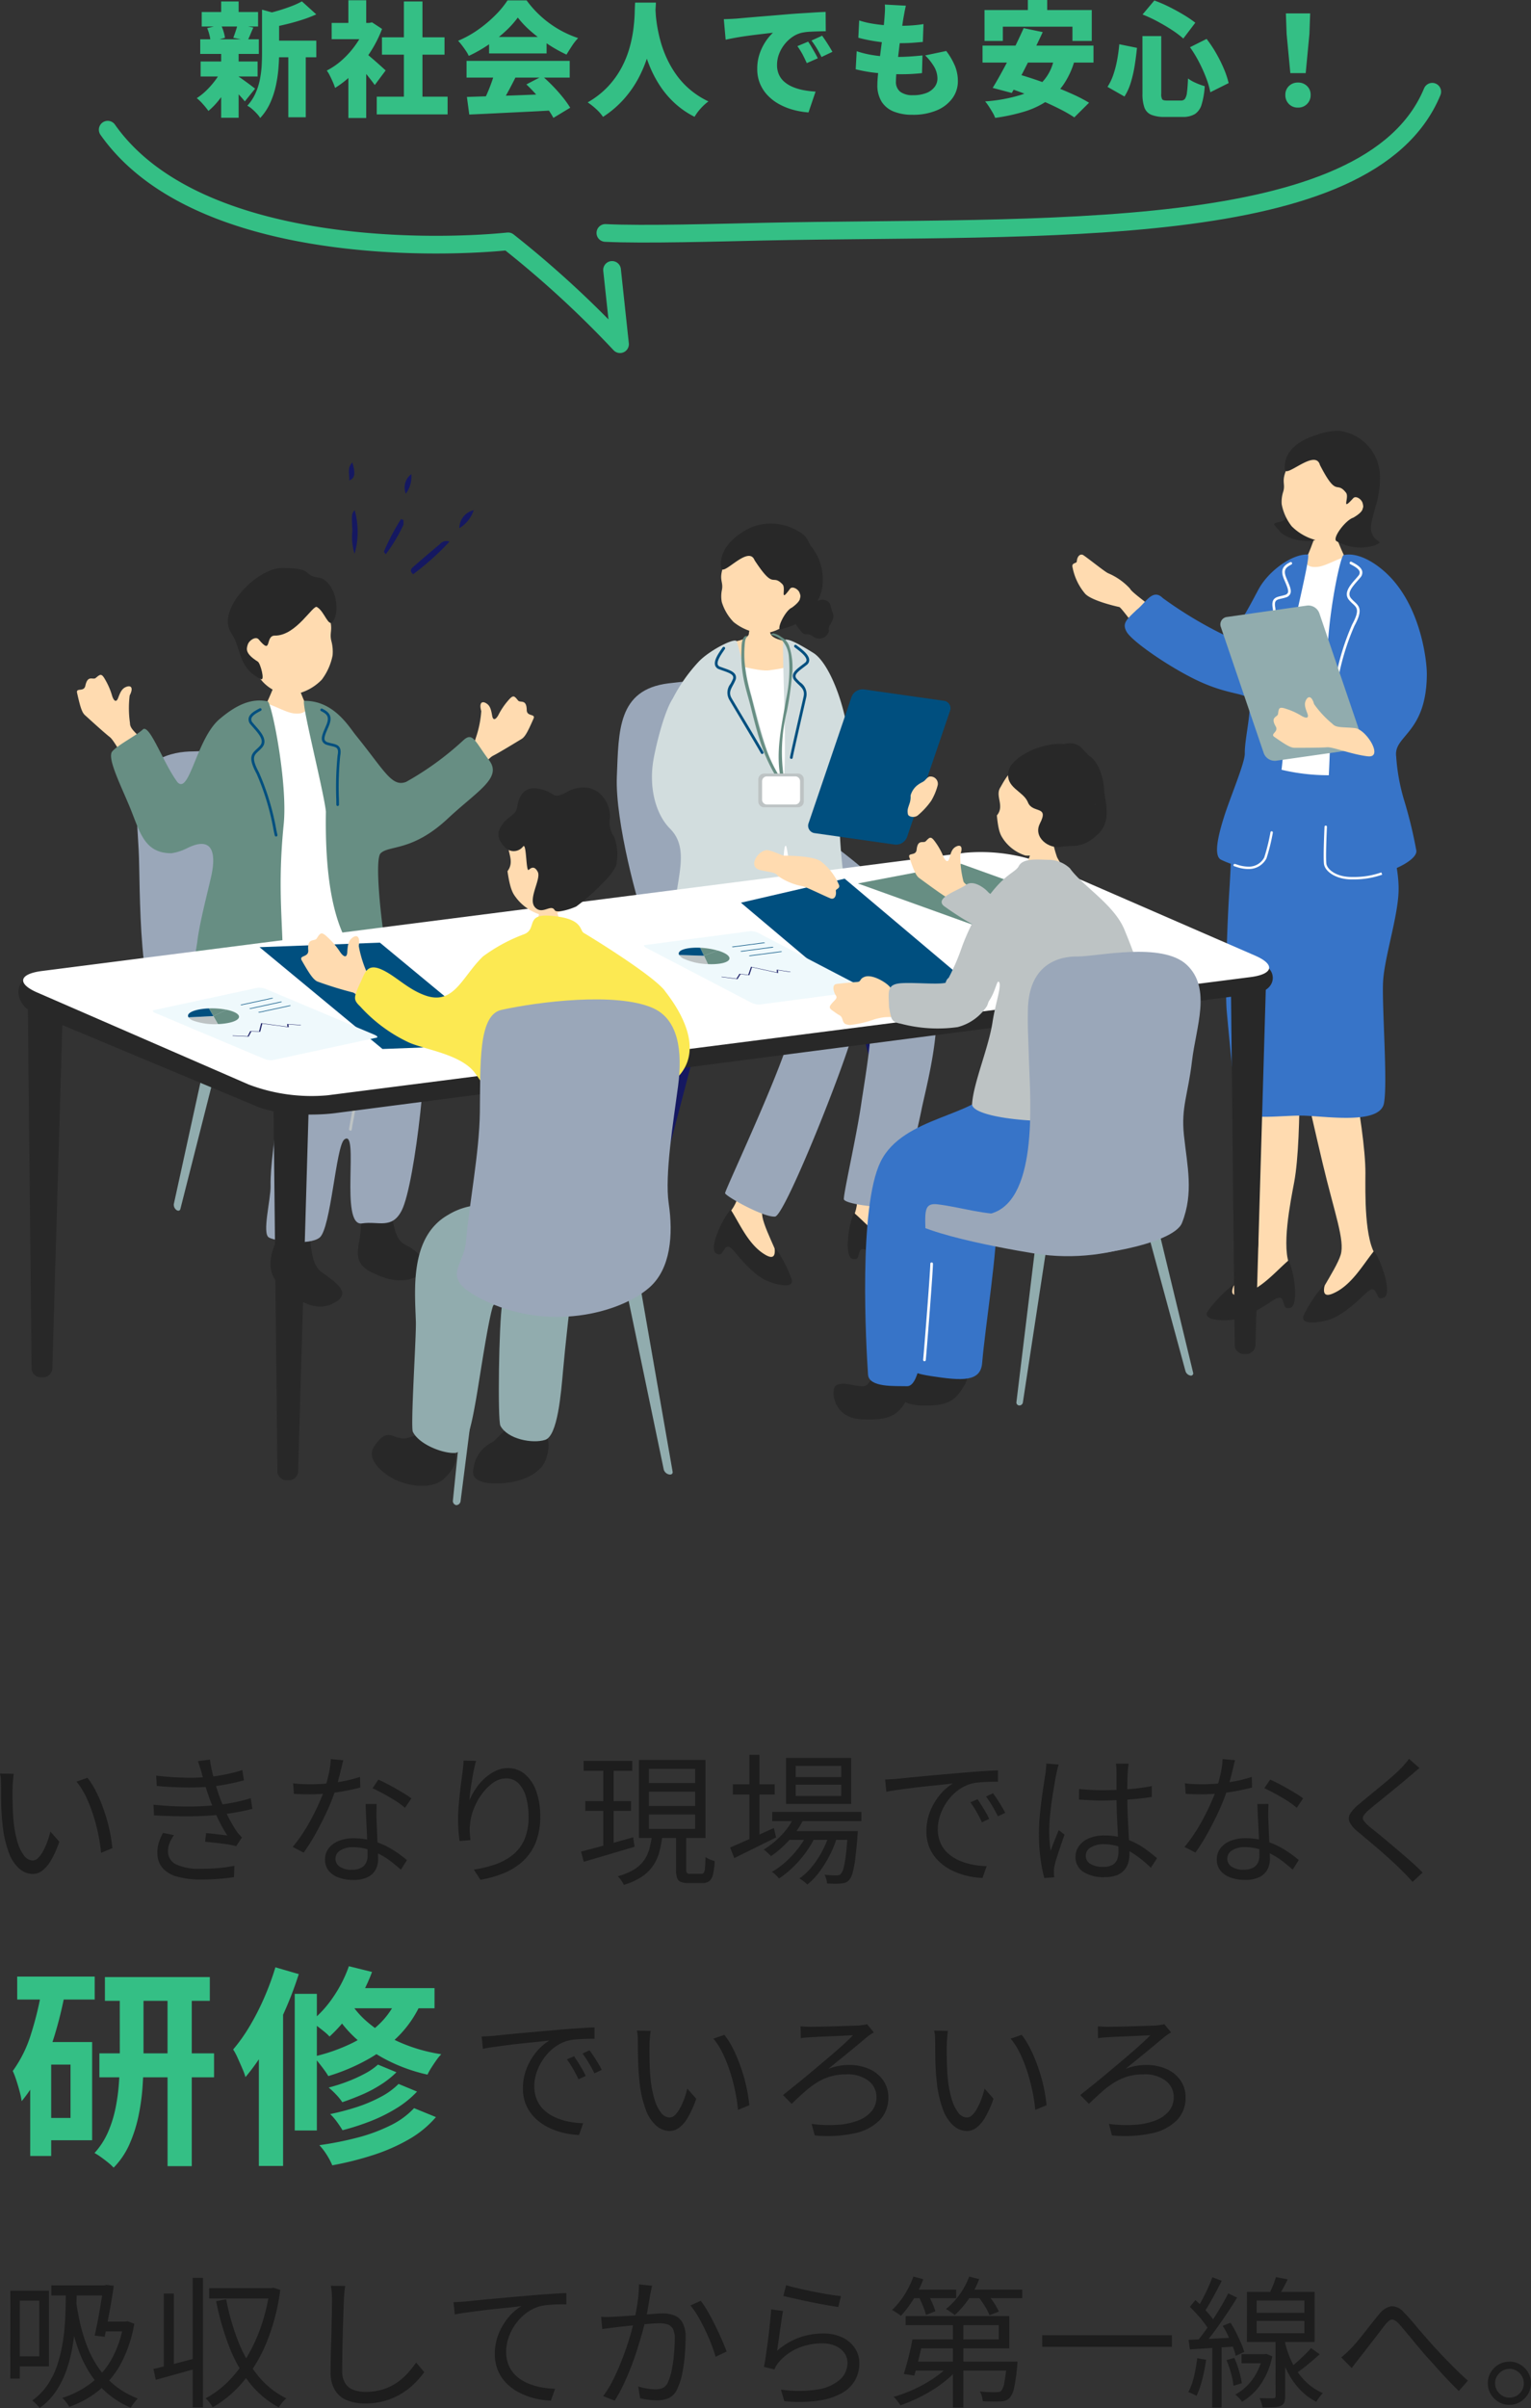 <svg xmlns="http://www.w3.org/2000/svg" xmlns:xlink="http://www.w3.org/1999/xlink" width="173.053" height="271.972" viewBox="0 0 173.053 271.972">
  <rect x="0" y="0" width="173.053" height="271.972" fill="#333333" stroke="none"/>
  <defs>
    <clipPath id="clip-path">
      <rect id="長方形_36666" data-name="長方形 36666" width="159.193" height="121.35" fill="none"/>
    </clipPath>
  </defs>
  <g id="グループ_87151" data-name="グループ 87151" transform="translate(-452.646 -9571.047)">
    <path id="パス_100182" data-name="パス 100182" d="M3.568-11.168q-.032.192-.056.48l-.048.576q-.024.288-.024.5-.016.5-.008,1.128t.032,1.312q.024.68.088,1.352A12.02,12.02,0,0,0,3.984-3.5a4.778,4.778,0,0,0,.744,1.56,1.263,1.263,0,0,0,1,.56.852.852,0,0,0,.592-.28,3.271,3.271,0,0,0,.552-.752,7.473,7.473,0,0,0,.48-1.056,10.632,10.632,0,0,0,.36-1.176L8.72-3.5a11.479,11.479,0,0,1-.968,2.152A3.812,3.812,0,0,1,6.76-.208,1.805,1.805,0,0,1,5.712.144,2.335,2.335,0,0,1,4.256-.408,4.322,4.322,0,0,1,3.04-2.2,12.357,12.357,0,0,1,2.3-5.5q-.08-.7-.12-1.52T2.136-8.576q-.008-.736-.008-1.2,0-.272-.016-.7a3.182,3.182,0,0,0-.1-.72Zm8.336.448a8.6,8.6,0,0,1,.824,1.272,14.873,14.873,0,0,1,.72,1.552q.328.824.592,1.7a17.844,17.844,0,0,1,.432,1.752q.168.872.248,1.672l-1.28.528A18.432,18.432,0,0,0,13.1-4.456a20.667,20.667,0,0,0-.592-2.192A15.786,15.786,0,0,0,11.7-8.656a8.086,8.086,0,0,0-1.04-1.632Zm7.76-.24q1.68.192,3.208.224a24.943,24.943,0,0,0,2.76-.08,18.6,18.6,0,0,0,1.944-.3,18.708,18.708,0,0,0,1.832-.472l.176,1.152q-.784.224-1.752.416T25.9-9.728q-1.216.112-2.824.1t-3.336-.168Zm-.3,3.28q1.36.144,2.688.184T24.56-7.5q1.184-.048,2.112-.16A20.1,20.1,0,0,0,28.768-8q.944-.208,1.584-.416l.192,1.2q-.656.176-1.536.344t-1.888.3q-.992.112-2.256.168T22.2-6.376q-1.4-.024-2.776-.1Zm5.472-3.488q-.1-.368-.216-.728l-.232-.7,1.36-.176a12.008,12.008,0,0,0,.256,1.4q.176.728.384,1.424t.4,1.256q.224.624.528,1.328t.672,1.392q.368.688.784,1.312a4.159,4.159,0,0,0,.28.344l.312.344-.656.976a8.123,8.123,0,0,0-1.056-.216Q27.04-3.3,26.4-3.368L25.2-3.5l.112-.976q.64.064,1.328.144t1.072.128a16.812,16.812,0,0,1-1.176-2.144q-.5-1.1-.856-2.08-.192-.544-.344-1.016t-.272-.9Q24.944-10.784,24.832-11.168ZM21.68-4.24a5.2,5.2,0,0,0-.48.848,2.338,2.338,0,0,0-.192.96,1.6,1.6,0,0,0,.9,1.488,6.027,6.027,0,0,0,2.792.5q1.12,0,2.032-.08a15.815,15.815,0,0,0,1.776-.256L28.464.5q-.832.128-1.776.2T24.72.768a9.61,9.61,0,0,1-2.664-.32,3.393,3.393,0,0,1-1.664-.976,2.538,2.538,0,0,1-.584-1.68,3.507,3.507,0,0,1,.168-1.224A7.982,7.982,0,0,1,20.432-4.5ZM35.152-10.1q.448.064.944.088t1.008.024q.88,0,1.816-.08a18.388,18.388,0,0,0,1.9-.264,15.325,15.325,0,0,0,1.888-.488l.032,1.2q-.784.208-1.72.384t-1.936.28a19.094,19.094,0,0,1-1.976.1q-.432,0-.92-.008t-.952-.04ZM40.816-12.7q-.1.384-.24.976t-.312,1.24q-.168.648-.36,1.224a23.038,23.038,0,0,1-.976,2.424q-.592,1.272-1.264,2.472a20.6,20.6,0,0,1-1.328,2.1L35.1-2.912a15.954,15.954,0,0,0,1.064-1.424q.536-.8,1.008-1.68t.856-1.728q.384-.848.64-1.552.256-.768.48-1.736a9.671,9.671,0,0,0,.256-1.8ZM44.592-7.76q-.016.5-.024.888t.008.84q.016.384.04.984t.056,1.264q.032.664.056,1.272T44.752-1.5a2.4,2.4,0,0,1-.288,1.168,2.041,2.041,0,0,1-.9.84,3.566,3.566,0,0,1-1.608.312,4.889,4.889,0,0,1-1.6-.248,2.613,2.613,0,0,1-1.16-.76,1.918,1.918,0,0,1-.44-1.3,2.012,2.012,0,0,1,.424-1.288A2.693,2.693,0,0,1,40.328-3.6a4.381,4.381,0,0,1,1.624-.288,7.777,7.777,0,0,1,2.472.376,9.146,9.146,0,0,1,2.032.952,13.97,13.97,0,0,1,1.56,1.136L47.328-.336Q46.864-.752,46.3-1.2a8.965,8.965,0,0,0-1.256-.824,7.853,7.853,0,0,0-1.472-.616A5.655,5.655,0,0,0,41.9-2.88a2.5,2.5,0,0,0-1.424.368,1.078,1.078,0,0,0-.544.912,1.094,1.094,0,0,0,.464.912,2.288,2.288,0,0,0,1.392.352,2.165,2.165,0,0,0,1.056-.216,1.276,1.276,0,0,0,.552-.576,1.85,1.85,0,0,0,.168-.792q0-.448-.024-1.168T43.48-4.632L43.4-6.28q-.04-.824-.056-1.48Zm3.2.432a8.5,8.5,0,0,0-1.088-.8q-.656-.416-1.352-.792t-1.224-.616l.656-.976q.432.192.96.464t1.056.576q.528.3.984.584a6.616,6.616,0,0,1,.728.5Zm8.032-5.3q-.128.448-.248,1.032t-.224,1.216q-.1.632-.176,1.208t-.1.992a8,8,0,0,1,.672-1.248,6.273,6.273,0,0,1,.992-1.176,5.255,5.255,0,0,1,1.256-.872,3.192,3.192,0,0,1,1.432-.336,2.914,2.914,0,0,1,1.9.672,4.38,4.38,0,0,1,1.288,1.9,8.257,8.257,0,0,1,.464,2.912,7.665,7.665,0,0,1-.5,2.888A5.817,5.817,0,0,1,61.184-1.36,7.143,7.143,0,0,1,59.048.016,12.241,12.241,0,0,1,56.32.8L55.568-.352a13.318,13.318,0,0,0,2.424-.584,6.58,6.58,0,0,0,1.976-1.072,4.578,4.578,0,0,0,1.32-1.736A6.252,6.252,0,0,0,61.76-6.3a8.012,8.012,0,0,0-.288-2.248,3.546,3.546,0,0,0-.848-1.544,1.909,1.909,0,0,0-1.408-.56,2.48,2.48,0,0,0-1.44.48,5.523,5.523,0,0,0-1.256,1.24A7.247,7.247,0,0,0,55.6-7.3a6.1,6.1,0,0,0-.432,1.656,5.9,5.9,0,0,0-.056.912A9.552,9.552,0,0,0,55.2-3.68l-1.232.1q-.064-.448-.12-1.1t-.056-1.44q0-.56.056-1.256t.128-1.408q.072-.712.16-1.368t.152-1.136q.048-.368.08-.712t.048-.664Zm12.16,0h5.5v1.12h-5.5Zm.192,4.544h5.168v1.1H68.176Zm-.48,5.7q.736-.192,1.7-.448t2.04-.56L73.584-4l.16,1.072q-1.5.448-3.032.9T68-1.232ZM75.36-9.152v1.616h5.232V-9.152Zm0,2.576v1.632h5.232V-6.576Zm0-5.152v1.6h5.232v-1.6Zm-1.12-1.008h7.52V-3.92H74.24Zm4.192,8.32h1.152v4.08a.6.6,0,0,0,.08.376.522.522,0,0,0,.368.088H81.3A.32.32,0,0,0,81.568,0,1.191,1.191,0,0,0,81.7-.536q.04-.408.056-1.224.128.08.312.176a2.567,2.567,0,0,0,.376.16q.192.064.352.112a7.731,7.731,0,0,1-.192,1.52,1.329,1.329,0,0,1-.424.752,1.248,1.248,0,0,1-.76.208H79.856a2.425,2.425,0,0,1-.888-.128.722.722,0,0,1-.424-.464,2.979,2.979,0,0,1-.112-.912Zm-2.736.24H76.88a11.675,11.675,0,0,1-.352,1.88,5.065,5.065,0,0,1-.72,1.544A4.817,4.817,0,0,1,74.536.472a7.412,7.412,0,0,1-2.008.9,2.948,2.948,0,0,0-.176-.328Q72.24.864,72.1.68A1.353,1.353,0,0,0,71.84.4a7.007,7.007,0,0,0,1.816-.744A3.883,3.883,0,0,0,74.784-1.36,4.064,4.064,0,0,0,75.4-2.64,9.688,9.688,0,0,0,75.7-4.176Zm-5.488-8h1.168v9.424l-1.168.208ZM89.3-6.864h10.08v1.04H89.3ZM91.1-4.7h6.96v.992H91.1Zm.768-1.776,1.056.272a10.031,10.031,0,0,1-1.64,2.456,11.847,11.847,0,0,1-2.12,1.88,2.981,2.981,0,0,0-.232-.24q-.152-.144-.312-.288a1.36,1.36,0,0,0-.288-.208,9.932,9.932,0,0,0,2.056-1.68A7.828,7.828,0,0,0,91.872-6.48ZM97.84-4.7h1.136l-.008.184q-.008.184-.024.3-.128,1.664-.264,2.688a11.077,11.077,0,0,1-.3,1.568A1.979,1.979,0,0,1,98,.816a1,1,0,0,1-.416.3,1.821,1.821,0,0,1-.512.1,5.731,5.731,0,0,1-.68.032q-.424,0-.9-.032a1.855,1.855,0,0,0-.08-.5,2.45,2.45,0,0,0-.192-.488q.448.048.816.064T96.576.3a1.093,1.093,0,0,0,.28-.032.355.355,0,0,0,.2-.144,1.43,1.43,0,0,0,.312-.656,11.118,11.118,0,0,0,.256-1.464q.12-.968.216-2.52ZM91.952-9.936v1.264H97.1V-9.936Zm0-2.128V-10.8H97.1v-1.264Zm-1.088-.9h7.36v5.2h-7.36ZM84.848-9.984h4.736v1.152H84.848Zm1.872-3.328h1.136v9.84H86.72ZM84.544-2.848q.608-.256,1.408-.608t1.712-.768q.912-.416,1.824-.816l.256,1.056L87.264-2.76,85.008-1.648ZM95.808-4.512l.832.448a11.529,11.529,0,0,1-.816,2.048A13.208,13.208,0,0,1,94.64-.1a7.436,7.436,0,0,1-1.376,1.44,3.2,3.2,0,0,0-.408-.368,3.467,3.467,0,0,0-.488-.32A6.847,6.847,0,0,0,93.8-.688,10.51,10.51,0,0,0,95-2.528,11.332,11.332,0,0,0,95.808-4.512ZM93.3-4.48l.832.48a11.315,11.315,0,0,1-1.064,1.752,12.375,12.375,0,0,1-1.432,1.64A10.863,10.863,0,0,1,90.064.656a3.377,3.377,0,0,0-.36-.4,2.893,2.893,0,0,0-.44-.352,8.524,8.524,0,0,0,1.568-1.136,11.308,11.308,0,0,0,1.432-1.552A8.756,8.756,0,0,0,93.3-4.48Zm8.768-6.048q.448-.016.824-.04l.6-.04q.384-.048,1.112-.12t1.672-.16q.944-.088,2.032-.184l2.192-.192q.88-.08,1.664-.136t1.456-.1q.672-.04,1.2-.056v1.28q-.448,0-1.024.016t-1.136.064a4.71,4.71,0,0,0-.976.176,4.66,4.66,0,0,0-1.528.824,5.71,5.71,0,0,0-1.16,1.272,6.006,6.006,0,0,0-.728,1.488,4.832,4.832,0,0,0-.248,1.488,3.853,3.853,0,0,0,.32,1.624,3.441,3.441,0,0,0,.872,1.176,4.8,4.8,0,0,0,1.256.784,7.17,7.17,0,0,0,1.5.456,9.363,9.363,0,0,0,1.576.168L113.072.592A9,9,0,0,1,111.28.344a8.016,8.016,0,0,1-1.712-.624,5.763,5.763,0,0,1-1.456-1.032A4.627,4.627,0,0,1,107.1-2.768a4.664,4.664,0,0,1-.368-1.9,5.991,5.991,0,0,1,.44-2.312A6.844,6.844,0,0,1,108.3-8.848a5.746,5.746,0,0,1,1.424-1.232q-.512.064-1.272.144l-1.624.168q-.864.088-1.736.2t-1.624.216q-.752.1-1.264.216ZM112.512-8.3q.176.256.424.648t.488.8a7.215,7.215,0,0,1,.4.776l-.816.384q-.272-.592-.608-1.176a11.1,11.1,0,0,0-.7-1.08Zm1.744-.672q.192.256.448.64t.5.792q.248.408.44.776l-.832.4q-.288-.592-.632-1.168t-.712-1.072Zm9.728-.48q.688.064,1.344.1t1.376.032q1.44,0,2.864-.112a22.966,22.966,0,0,0,2.64-.352V-8.56q-1.28.208-2.7.3t-2.84.112q-.688,0-1.336-.032t-1.352-.08Zm5.6-2.864q-.032.24-.056.48t-.04.48q-.016.288-.032.736t-.016.952v.984q0,.912.032,1.824t.08,1.776q.048.864.088,1.624t.04,1.384a3.34,3.34,0,0,1-.136.944A2.252,2.252,0,0,1,129.1-.3a2.128,2.128,0,0,1-.848.584A3.593,3.593,0,0,1,126.912.5a4.24,4.24,0,0,1-2.472-.608,1.948,1.948,0,0,1-.856-1.68,2.066,2.066,0,0,1,.392-1.224,2.631,2.631,0,0,1,1.12-.872,4.428,4.428,0,0,1,1.784-.32,7.175,7.175,0,0,1,1.88.232,8,8,0,0,1,1.584.608,9.443,9.443,0,0,1,1.336.832q.608.456,1.12.9L132.1-.56a14.355,14.355,0,0,0-1.672-1.392,7.712,7.712,0,0,0-1.736-.928,5.378,5.378,0,0,0-1.9-.336,2.727,2.727,0,0,0-1.48.36,1.075,1.075,0,0,0-.568.936,1.035,1.035,0,0,0,.544.936,2.7,2.7,0,0,0,1.408.328,2.092,2.092,0,0,0,1.064-.224,1.217,1.217,0,0,0,.528-.608,2.474,2.474,0,0,0,.152-.912q0-.432-.032-1.168t-.08-1.608q-.048-.872-.08-1.784t-.032-1.712v-2.672q0-.208-.016-.488t-.048-.488Zm-7.9.1q-.048.128-.1.328t-.1.408q-.04.208-.072.352-.1.448-.2,1.064t-.216,1.328q-.112.712-.2,1.44t-.136,1.4q-.048.672-.048,1.216,0,.576.04,1.1t.12,1.12q.128-.368.288-.784t.328-.832q.168-.416.3-.736l.656.512q-.192.544-.424,1.224t-.432,1.3a9.411,9.411,0,0,0-.28,1.016q-.032.16-.056.368a1.6,1.6,0,0,0-.008.352q0,.112.008.272t.024.288l-1.12.08a17.438,17.438,0,0,1-.424-2.152,20.679,20.679,0,0,1-.184-2.9q0-.9.088-1.864t.208-1.9q.12-.928.24-1.7t.2-1.272q.032-.272.064-.576a5.379,5.379,0,0,0,.032-.56ZM135.952-10.1q.448.064.944.088t1.008.024q.88,0,1.816-.08a18.389,18.389,0,0,0,1.9-.264,15.325,15.325,0,0,0,1.888-.488l.032,1.2q-.784.208-1.72.384t-1.936.28a19.094,19.094,0,0,1-1.976.1q-.432,0-.92-.008t-.952-.04Zm5.664-2.608q-.1.384-.24.976t-.312,1.24q-.168.648-.36,1.224a23.036,23.036,0,0,1-.976,2.424q-.592,1.272-1.264,2.472a20.594,20.594,0,0,1-1.328,2.1l-1.232-.64a15.953,15.953,0,0,0,1.064-1.424q.536-.8,1.008-1.68t.856-1.728q.384-.848.64-1.552.256-.768.48-1.736a9.671,9.671,0,0,0,.256-1.8Zm3.776,4.944q-.016.5-.024.888t.008.84q.016.384.04.984t.056,1.264q.032.664.056,1.272t.024,1.008a2.4,2.4,0,0,1-.288,1.168,2.041,2.041,0,0,1-.9.84,3.566,3.566,0,0,1-1.608.312,4.889,4.889,0,0,1-1.6-.248,2.613,2.613,0,0,1-1.16-.76,1.918,1.918,0,0,1-.44-1.3,2.012,2.012,0,0,1,.424-1.288,2.693,2.693,0,0,1,1.152-.824,4.381,4.381,0,0,1,1.624-.288,7.777,7.777,0,0,1,2.472.376,9.146,9.146,0,0,1,2.032.952,13.97,13.97,0,0,1,1.56,1.136l-.688,1.088q-.464-.416-1.032-.864a8.965,8.965,0,0,0-1.256-.824,7.853,7.853,0,0,0-1.472-.616,5.655,5.655,0,0,0-1.664-.24,2.5,2.5,0,0,0-1.424.368,1.078,1.078,0,0,0-.544.912,1.094,1.094,0,0,0,.464.912,2.288,2.288,0,0,0,1.392.352,2.165,2.165,0,0,0,1.056-.216,1.276,1.276,0,0,0,.552-.576,1.85,1.85,0,0,0,.168-.792q0-.448-.024-1.168t-.064-1.544L144.2-6.28q-.04-.824-.056-1.48Zm3.2.432a8.5,8.5,0,0,0-1.088-.8q-.656-.416-1.352-.792t-1.224-.616l.656-.976q.432.192.96.464t1.056.576q.528.3.984.584a6.615,6.615,0,0,1,.728.5Zm13.872-4.48q-.256.192-.576.472t-.528.44q-.416.368-1.008.856T159.1-9.016q-.656.536-1.264,1.024t-1.056.872a3.3,3.3,0,0,0-.64.68.479.479,0,0,0,.008.536,3.683,3.683,0,0,0,.68.72q.448.352,1.024.824t1.224,1.016q.648.544,1.32,1.12t1.3,1.136q.624.56,1.12,1.072L161.68,1.04q-.5-.576-1.1-1.168-.416-.432-1.04-1.008t-1.336-1.2q-.712-.624-1.408-1.208t-1.256-1.048a3.386,3.386,0,0,1-.976-1.128,1.015,1.015,0,0,1,.08-.968,4.5,4.5,0,0,1,1.008-1.072q.448-.384,1.08-.9t1.32-1.08q.688-.568,1.3-1.1t1.016-.952q.24-.24.5-.544a4.789,4.789,0,0,0,.408-.528Z" transform="translate(450.63 9782.558)" fill="#1d1d1d"/>
    <path id="パス_100181" data-name="パス 100181" d="M1.264-10.528q.448-.016.824-.04l.6-.04q.384-.048,1.112-.12t1.672-.16q.944-.088,2.032-.184L9.7-11.264q.88-.08,1.664-.136t1.456-.1q.672-.04,1.2-.056v1.28q-.448,0-1.024.016t-1.136.064a4.709,4.709,0,0,0-.976.176,4.66,4.66,0,0,0-1.528.824A5.71,5.71,0,0,0,8.192-7.92a6.006,6.006,0,0,0-.728,1.488,4.832,4.832,0,0,0-.248,1.488,3.853,3.853,0,0,0,.32,1.624,3.441,3.441,0,0,0,.872,1.176,4.8,4.8,0,0,0,1.256.784,7.17,7.17,0,0,0,1.5.456,9.363,9.363,0,0,0,1.576.168L12.272.592A9,9,0,0,1,10.48.344,8.016,8.016,0,0,1,8.768-.28,5.763,5.763,0,0,1,7.312-1.312,4.627,4.627,0,0,1,6.3-2.768a4.664,4.664,0,0,1-.368-1.9,5.991,5.991,0,0,1,.44-2.312A6.844,6.844,0,0,1,7.5-8.848,5.746,5.746,0,0,1,8.928-10.08q-.512.064-1.272.144l-1.624.168q-.864.088-1.736.2t-1.624.216q-.752.1-1.264.216ZM11.712-8.3q.176.256.424.648t.488.8a7.215,7.215,0,0,1,.4.776l-.816.384q-.272-.592-.608-1.176a11.1,11.1,0,0,0-.7-1.08Zm1.744-.672q.192.256.448.64t.5.792q.248.408.44.776l-.832.4q-.288-.592-.632-1.168t-.712-1.072Zm6.912-2.192q-.032.192-.056.48l-.048.576q-.024.288-.024.5-.016.5-.008,1.128t.032,1.312q.024.68.088,1.352A12.02,12.02,0,0,0,20.784-3.5a4.778,4.778,0,0,0,.744,1.56,1.263,1.263,0,0,0,1,.56.852.852,0,0,0,.592-.28,3.271,3.271,0,0,0,.552-.752,7.473,7.473,0,0,0,.48-1.056,10.632,10.632,0,0,0,.36-1.176L25.52-3.5a11.479,11.479,0,0,1-.968,2.152A3.812,3.812,0,0,1,23.56-.208a1.805,1.805,0,0,1-1.048.352,2.335,2.335,0,0,1-1.456-.552A4.322,4.322,0,0,1,19.84-2.2,12.357,12.357,0,0,1,19.1-5.5q-.08-.7-.12-1.52t-.048-1.552q-.008-.736-.008-1.2,0-.272-.016-.7a3.182,3.182,0,0,0-.1-.72Zm8.336.448a8.6,8.6,0,0,1,.824,1.272,14.873,14.873,0,0,1,.72,1.552q.328.824.592,1.7a17.843,17.843,0,0,1,.432,1.752q.168.872.248,1.672l-1.28.528A18.432,18.432,0,0,0,29.9-4.456a20.667,20.667,0,0,0-.592-2.192A15.786,15.786,0,0,0,28.5-8.656a8.086,8.086,0,0,0-1.04-1.632Zm8.608-.96q.224.016.5.032t.616.016q.256,0,.792-.008t1.216-.024q.68-.016,1.368-.04t1.256-.04q.568-.016.872-.032.208-.032.464-.064a3.166,3.166,0,0,0,.432-.08l.768.928a3.1,3.1,0,0,0-.368.224q-.208.144-.336.24-.448.368-1,.832t-1.16.96q-.608.5-1.192.968t-1.08.888A5.835,5.835,0,0,1,41.7-7.224a7.036,7.036,0,0,1,1.056-.088,5.52,5.52,0,0,1,2.344.464A3.794,3.794,0,0,1,46.664-5.56a3.286,3.286,0,0,1,.568,1.912,3.592,3.592,0,0,1-.976,2.568A5.6,5.6,0,0,1,43.424.4a14.617,14.617,0,0,1-4.512.24l-.352-1.3a14.688,14.688,0,0,0,3.016.1,7.673,7.673,0,0,0,2.312-.512,3.609,3.609,0,0,0,1.48-1.056,2.4,2.4,0,0,0,.52-1.536,2.275,2.275,0,0,0-.912-1.872,3.843,3.843,0,0,0-2.448-.72,6.464,6.464,0,0,0-1.864.248,6.254,6.254,0,0,0-1.536.7,10.411,10.411,0,0,0-1.392,1.056q-.68.608-1.432,1.328l-.976-.992q.7-.56,1.584-1.272t1.816-1.5q.936-.784,1.824-1.536t1.592-1.392q.7-.64,1.1-1.056l-.784.04q-.5.024-1.088.048l-1.168.048q-.576.024-1.032.048t-.7.04q-.272.016-.584.04a4.666,4.666,0,0,0-.552.072Zm16.656.512q-.032.192-.056.48l-.048.576q-.024.288-.024.5-.016.5-.008,1.128t.032,1.312q.024.68.088,1.352A12.02,12.02,0,0,0,54.384-3.5a4.778,4.778,0,0,0,.744,1.56,1.263,1.263,0,0,0,1,.56.852.852,0,0,0,.592-.28,3.271,3.271,0,0,0,.552-.752,7.474,7.474,0,0,0,.48-1.056,10.632,10.632,0,0,0,.36-1.176L59.12-3.5a11.478,11.478,0,0,1-.968,2.152A3.812,3.812,0,0,1,57.16-.208a1.805,1.805,0,0,1-1.048.352,2.335,2.335,0,0,1-1.456-.552A4.322,4.322,0,0,1,53.44-2.2,12.357,12.357,0,0,1,52.7-5.5q-.08-.7-.12-1.52t-.048-1.552q-.008-.736-.008-1.2,0-.272-.016-.7a3.182,3.182,0,0,0-.1-.72Zm8.336.448a8.6,8.6,0,0,1,.824,1.272,14.873,14.873,0,0,1,.72,1.552q.328.824.592,1.7a17.847,17.847,0,0,1,.432,1.752q.168.872.248,1.672l-1.28.528A18.431,18.431,0,0,0,63.5-4.456a20.666,20.666,0,0,0-.592-2.192A15.786,15.786,0,0,0,62.1-8.656a8.086,8.086,0,0,0-1.04-1.632Zm8.608-.96q.224.016.5.032t.616.016q.256,0,.792-.008t1.216-.024q.68-.016,1.368-.04t1.256-.04q.568-.016.872-.032.208-.032.464-.064a3.165,3.165,0,0,0,.432-.08l.768.928a3.1,3.1,0,0,0-.368.224q-.208.144-.336.24-.448.368-1,.832t-1.16.96q-.608.5-1.192.968t-1.08.888A5.835,5.835,0,0,1,75.3-7.224a7.036,7.036,0,0,1,1.056-.088,5.52,5.52,0,0,1,2.344.464A3.794,3.794,0,0,1,80.264-5.56a3.286,3.286,0,0,1,.568,1.912,3.592,3.592,0,0,1-.976,2.568A5.6,5.6,0,0,1,77.024.4a14.617,14.617,0,0,1-4.512.24l-.352-1.3a14.688,14.688,0,0,0,3.016.1,7.673,7.673,0,0,0,2.312-.512,3.609,3.609,0,0,0,1.48-1.056,2.4,2.4,0,0,0,.52-1.536,2.275,2.275,0,0,0-.912-1.872,3.843,3.843,0,0,0-2.448-.72,6.464,6.464,0,0,0-1.864.248,6.254,6.254,0,0,0-1.536.7,10.411,10.411,0,0,0-1.392,1.056q-.68.608-1.432,1.328l-.976-.992q.7-.56,1.584-1.272t1.816-1.5q.936-.784,1.824-1.536t1.592-1.392q.7-.64,1.1-1.056l-.784.04q-.5.024-1.088.048l-1.168.048q-.576.024-1.032.048t-.7.04q-.272.016-.584.04a4.666,4.666,0,0,0-.552.072Z" transform="translate(505.824 9811.588)" fill="#1d1d1d"/>
    <path id="パス_100179" data-name="パス 100179" d="M5.824-12.528h6.288v1.152H5.824Zm5.872,0h.144l.192-.048.848.1q-.112.832-.288,1.84t-.368,2.016q-.192,1.008-.368,1.9L10.72-6.848q.144-.656.3-1.416T11.3-9.8q.128-.776.24-1.44t.16-1.144Zm-.112,4.1H14.3v1.1h-3.04Zm2.4,0h.24l.208-.048.768.288a14.891,14.891,0,0,1-1.528,4.528,10.085,10.085,0,0,1-2.52,3.04A11.273,11.273,0,0,1,7.84,1.2a2.033,2.033,0,0,0-.2-.336Q7.5.672,7.352.488a1.933,1.933,0,0,0-.3-.3A10.679,10.679,0,0,0,10.248-1.44a9.022,9.022,0,0,0,2.36-2.7,12.12,12.12,0,0,0,1.376-4.048ZM8.528-11.408Q8.7-10,9-8.592a19.315,19.315,0,0,0,.784,2.728A12.236,12.236,0,0,0,11.04-3.376a9.477,9.477,0,0,0,1.888,2.1A9.689,9.689,0,0,0,15.6.256a2.322,2.322,0,0,0-.28.3q-.152.192-.288.384T14.8,1.3A10.229,10.229,0,0,1,12.112-.368a10.325,10.325,0,0,1-1.912-2.2,13.017,13.017,0,0,1-1.272-2.56,20.329,20.329,0,0,1-.8-2.784q-.3-1.432-.48-2.84Zm-6.7-.512H5.552v8.544H1.824V-4.512h2.64V-10.8H1.824Zm-.64,0H2.256V-2H1.184Zm6.272-.1,1.232.048q-.016,1.472-.1,2.992T8.272-5.968a16.815,16.815,0,0,1-.68,2.848,10.605,10.605,0,0,1-1.208,2.5A7.459,7.459,0,0,1,4.5,1.328a3.306,3.306,0,0,0-.232-.28Q4.112.88,3.952.728A3.332,3.332,0,0,0,3.664.48,7.046,7.046,0,0,0,5.456-1.376a9.328,9.328,0,0,0,1.1-2.352A17.094,17.094,0,0,0,7.16-6.4a25.957,25.957,0,0,0,.248-2.824Q7.456-10.656,7.456-12.016Zm9.9,8.944Q18.3-3.3,19.632-3.64t2.7-.712l.16,1.136q-1.28.368-2.552.72l-2.312.64Zm4.432-10.3H22.96V1.264H21.792ZM18.528-11.6h1.136v8.688H18.528Zm5.136-.608h7.152v1.168H23.664Zm6.832,0h.192l.224-.048.784.24a23.648,23.648,0,0,1-1.552,5.96A16.811,16.811,0,0,1,27.5-1.648a12.862,12.862,0,0,1-3.44,2.9A3.618,3.618,0,0,0,23.84.9Q23.7.7,23.544.52a1.419,1.419,0,0,0-.3-.28,10.669,10.669,0,0,0,2.48-1.824,13.661,13.661,0,0,0,2.12-2.7A18.544,18.544,0,0,0,29.48-7.76,22.359,22.359,0,0,0,30.5-11.936Zm-4.912,1.264a26.657,26.657,0,0,0,1.368,4.76,14.478,14.478,0,0,0,2.216,3.848A9.628,9.628,0,0,0,32.384.24q-.128.112-.3.288A3.536,3.536,0,0,0,31.776.9q-.144.2-.256.36A10.8,10.8,0,0,1,28.192-1.56a15.834,15.834,0,0,1-2.28-4.08,31.116,31.116,0,0,1-1.464-5.1Zm13.456-1.52q-.064.4-.1.808t-.048.808q-.032.672-.064,1.664t-.064,2.1q-.032,1.112-.048,2.216T38.7-2.88a2.6,2.6,0,0,0,.336,1.408,1.845,1.845,0,0,0,.928.752,3.827,3.827,0,0,0,1.36.224A6.473,6.473,0,0,0,43.3-.776a5.931,5.931,0,0,0,1.568-.752,6.934,6.934,0,0,0,1.224-1.064,11.935,11.935,0,0,0,.968-1.216l.912,1.088a10.741,10.741,0,0,1-1.016,1.192A8.132,8.132,0,0,1,45.536-.384a7.724,7.724,0,0,1-1.88.864A7.869,7.869,0,0,1,41.28.816,5.4,5.4,0,0,1,39.264.464,2.828,2.828,0,0,1,37.888-.672a3.848,3.848,0,0,1-.5-2.08q0-.72.016-1.592t.048-1.8q.032-.928.048-1.816t.032-1.64q.016-.752.016-1.248,0-.448-.032-.864a7.54,7.54,0,0,0-.1-.768Zm12.24,1.84q.464-.016.832-.04l.592-.04q.384-.048,1.112-.12t1.672-.16q.944-.088,2.032-.184l2.192-.192q.88-.08,1.664-.136t1.456-.1q.672-.04,1.2-.056v1.28q-.448-.016-1.024,0t-1.136.072a5.053,5.053,0,0,0-.976.184,4.66,4.66,0,0,0-1.528.824,5.791,5.791,0,0,0-1.16,1.264,5.829,5.829,0,0,0-.728,1.488,4.861,4.861,0,0,0-.248,1.48,3.9,3.9,0,0,0,.32,1.64,3.441,3.441,0,0,0,.872,1.176,4.757,4.757,0,0,0,1.264.784,7.032,7.032,0,0,0,1.5.448,11.2,11.2,0,0,0,1.568.176L62.288.5A9.085,9.085,0,0,1,60.5.248a7.978,7.978,0,0,1-1.72-.624,5.763,5.763,0,0,1-1.456-1.032A4.627,4.627,0,0,1,56.32-2.864a4.664,4.664,0,0,1-.368-1.9,5.991,5.991,0,0,1,.44-2.312A6.844,6.844,0,0,1,57.52-8.944a5.746,5.746,0,0,1,1.424-1.232q-.512.064-1.264.144t-1.624.168q-.872.088-1.736.2T52.7-9.448q-.76.1-1.272.216ZM73.728-12.48q-.048.208-.1.456t-.1.488q-.048.288-.136.784T73.216-9.7q-.1.552-.224,1.048-.16.688-.4,1.544T72.048-5.3q-.3.96-.688,1.96t-.848,1.984A17.362,17.362,0,0,1,69.5.5L68.192-.016a11.267,11.267,0,0,0,1.032-1.648q.472-.912.872-1.9T70.824-5.5q.328-.96.552-1.776t.352-1.408q.224-.96.368-1.992a14.207,14.207,0,0,0,.144-1.96Zm5.5,1.7a11.006,11.006,0,0,1,.808,1.232q.424.736.832,1.568t.744,1.6q.336.768.544,1.328l-1.248.592q-.176-.608-.48-1.4t-.7-1.616q-.392-.824-.816-1.552a7.981,7.981,0,0,0-.856-1.224ZM67.968-8.976a6.381,6.381,0,0,0,.7.024q.336-.008.72-.024.368-.016.928-.056l1.224-.088q.664-.048,1.312-.1t1.2-.1q.552-.04.872-.04a3.616,3.616,0,0,1,1.3.224,1.846,1.846,0,0,1,.936.816,3.272,3.272,0,0,1,.352,1.664q0,.944-.088,2.04a16.677,16.677,0,0,1-.3,2.088A6.624,6.624,0,0,1,76.592-.88,2.006,2.006,0,0,1,75.632.2a3.351,3.351,0,0,1-1.376.264A7.259,7.259,0,0,1,73.28.392a8.612,8.612,0,0,1-.912-.168L72.16-1.1q.352.1.712.176a5.7,5.7,0,0,0,.7.112q.336.032.56.032a2.016,2.016,0,0,0,.792-.152,1.241,1.241,0,0,0,.6-.664,6.121,6.121,0,0,0,.424-1.368A16.643,16.643,0,0,0,76.2-4.72q.088-.928.088-1.776a2.3,2.3,0,0,0-.208-1.112,1.083,1.083,0,0,0-.592-.5,2.683,2.683,0,0,0-.9-.136q-.416,0-1.1.056t-1.464.136L70.576-7.9q-.672.072-1.04.12-.272.032-.7.088t-.744.1ZM88.88-12.544q.512.16,1.336.352t1.744.376q.92.184,1.752.32t1.36.184l-.3,1.232q-.448-.064-1.1-.176t-1.384-.256q-.736-.144-1.456-.3T89.52-11.1q-.592-.136-.96-.232Zm-.352,2.912q-.08.416-.168,1.016L88.176-7.36Q88.08-6.7,88-6.112t-.144.976a7.9,7.9,0,0,1,2.472-1.48,8,8,0,0,1,2.744-.472,4.885,4.885,0,0,1,2.144.44,3.511,3.511,0,0,1,1.424,1.2,2.981,2.981,0,0,1,.512,1.7A3.912,3.912,0,0,1,96.664-1.8a3.91,3.91,0,0,1-1.52,1.464A7.642,7.642,0,0,1,92.512.5a16.359,16.359,0,0,1-3.84.056L88.288-.752A13.83,13.83,0,0,0,92.5-.776,4.891,4.891,0,0,0,94.984-1.9a2.52,2.52,0,0,0,.824-1.88,1.857,1.857,0,0,0-.368-1.136,2.449,2.449,0,0,0-1-.776,3.542,3.542,0,0,0-1.448-.28,6.89,6.89,0,0,0-2.84.568,5.831,5.831,0,0,0-2.12,1.576,2.617,2.617,0,0,0-.288.408,3.779,3.779,0,0,0-.192.392l-1.184-.288q.1-.448.192-1.08t.192-1.36q.1-.728.184-1.464t.152-1.416q.064-.68.1-1.176Zm15.248,3.216h9.136V-8.032H102.384V-9.056H114.1v3.648h-10.32Zm-.624,0h1.2q-.128.672-.3,1.416T103.7-3.568q-.176.688-.336,1.232l-1.184-.176q.16-.528.344-1.192t.352-1.376Q103.04-5.792,103.152-6.416Zm.176,2.5h10.8V-2.9h-11.1Zm10.5,0h1.2l-.008.176q-.008.176-.024.3a20.281,20.281,0,0,1-.352,2.5,2.391,2.391,0,0,1-.5,1.12,1.256,1.256,0,0,1-.44.3,1.911,1.911,0,0,1-.584.1q-.3.016-.848.016T111.1.56a2.744,2.744,0,0,0-.1-.568,1.981,1.981,0,0,0-.232-.536q.576.064,1.1.08t.728,0a2.036,2.036,0,0,0,.344-.024.487.487,0,0,0,.232-.1,1.981,1.981,0,0,0,.36-.912,21.206,21.206,0,0,0,.3-2.272Zm-6.1-4.864h1.184V1.28h-1.184Zm-.32,5.168.944.432a9.641,9.641,0,0,1-1.32,1.32,14.412,14.412,0,0,1-1.64,1.176,17.851,17.851,0,0,1-1.8.976,18.3,18.3,0,0,1-1.8.736A3.1,3.1,0,0,0,101.576.7q-.136-.184-.28-.352a2.009,2.009,0,0,0-.288-.28,14.767,14.767,0,0,0,1.8-.624,16.117,16.117,0,0,0,1.776-.872,14.517,14.517,0,0,0,1.584-1.04A8.1,8.1,0,0,0,107.408-3.616Zm-4.48-8.432H108.1v.96h-5.168Zm6.176,0h6.464v.96H109.1Zm-5.84-1.472,1.12.3a11.4,11.4,0,0,1-.7,1.544,14.332,14.332,0,0,1-.888,1.424,9.982,9.982,0,0,1-.952,1.16,3.35,3.35,0,0,0-.288-.216q-.176-.12-.368-.24t-.336-.2a8.857,8.857,0,0,0,1.392-1.7A10.249,10.249,0,0,0,103.264-13.52Zm6.3,0,1.136.288a9.921,9.921,0,0,1-1.2,2.264,10.818,10.818,0,0,1-1.568,1.8,2.115,2.115,0,0,0-.28-.224l-.368-.256a2.815,2.815,0,0,0-.344-.208,8.13,8.13,0,0,0,1.536-1.624A8.441,8.441,0,0,0,109.568-13.52Zm-5.744,2.208,1.008-.368q.272.48.536,1.072a7.09,7.09,0,0,1,.376,1.008l-1.056.416a6.223,6.223,0,0,0-.344-1.024Q104.1-10.8,103.824-11.312Zm6.7-.016.992-.352a9.418,9.418,0,0,1,.816,1.064,6.76,6.76,0,0,1,.592,1.048l-1.056.416a5.563,5.563,0,0,0-.544-1.056A11.579,11.579,0,0,0,110.528-11.328Zm7.3,4.432H132.48v1.312H117.824ZM148.208-5.44l.976.7q-.656.592-1.408,1.208A15.931,15.931,0,0,1,146.384-2.5l-.736-.56q.416-.32.888-.736t.92-.848A9.833,9.833,0,0,0,148.208-5.44Zm-3.968-8.016,1.328.256q-.272.576-.592,1.144t-.592.984l-1.008-.256q.224-.448.48-1.056A8.966,8.966,0,0,0,144.24-13.456Zm-2.176,4.944V-7.12h5.392V-8.512Zm0-2.3v1.392h5.392v-1.392Zm-1.1-.976h7.648v5.664H140.96Zm3.232,5.136h1.088v6.64a1.911,1.911,0,0,1-.1.712.773.773,0,0,1-.408.392,2.394,2.394,0,0,1-.8.152q-.5.024-1.248.024a3.175,3.175,0,0,0-.128-.52,4.7,4.7,0,0,0-.208-.536q.544.016.976.016h.576a.363.363,0,0,0,.208-.064.248.248,0,0,0,.048-.176Zm-3.84,1.9h2.672v1.024h-2.672Zm2.4,0h.224l.192-.032.656.272a8.518,8.518,0,0,1-1.32,3.184A6.677,6.677,0,0,1,140.4.624a1.5,1.5,0,0,0-.2-.288,3.879,3.879,0,0,0-.288-.3,2.59,2.59,0,0,0-.264-.224,5.969,5.969,0,0,0,1.936-1.7,6.88,6.88,0,0,0,1.168-2.672Zm2.4-1.824a11.571,11.571,0,0,0,.48,1.744,9.648,9.648,0,0,0,.832,1.744,7.316,7.316,0,0,0,1.272,1.56,6.449,6.449,0,0,0,1.8,1.176,3.632,3.632,0,0,0-.248.28q-.136.168-.264.352T148.8.624a6.733,6.733,0,0,1-1.768-1.3,8.179,8.179,0,0,1-1.248-1.656,10.964,10.964,0,0,1-.816-1.776,14.949,14.949,0,0,1-.488-1.672Zm-8.1-6.864,1.056.4q-.288.592-.632,1.232t-.688,1.24q-.344.6-.648,1.048l-.832-.368q.3-.464.632-1.088t.624-1.28Q136.864-12.912,137.056-13.44Zm1.792,1.824,1.008.48q-.544.88-1.216,1.88t-1.352,1.928q-.68.928-1.288,1.616l-.736-.416q.448-.528.944-1.208t.976-1.424q.48-.744.912-1.48T138.848-11.616Zm-4.336,1.52.624-.768q.432.384.872.848t.808.912a5.872,5.872,0,0,1,.576.816l-.672.9a7.161,7.161,0,0,0-.568-.864q-.36-.48-.792-.96T134.512-10.1Zm3.712,2.144.88-.352a11.035,11.035,0,0,1,.64,1.12q.3.608.552,1.176a6.863,6.863,0,0,1,.36,1l-.96.448a6.4,6.4,0,0,0-.328-1.048q-.232-.584-.52-1.2A10.081,10.081,0,0,0,138.224-7.952Zm-3.856,1.584q1.04-.048,2.472-.12t2.936-.152v1.008q-1.408.1-2.792.184t-2.472.152Zm4.288,2.288.88-.256a11.013,11.013,0,0,1,.536,1.472,9.838,9.838,0,0,1,.312,1.392l-.944.288a7.688,7.688,0,0,0-.272-1.4A12.577,12.577,0,0,0,138.656-4.08Zm-3.312-.208,1.008.16a20.643,20.643,0,0,1-.44,2.232,10.175,10.175,0,0,1-.648,1.864,2.642,2.642,0,0,0-.272-.152q-.176-.088-.352-.168t-.3-.128a7.07,7.07,0,0,0,.64-1.752A19.066,19.066,0,0,0,135.344-4.288Zm1.7-1.6H138.1V1.28H137.04Zm14.576,1.5q.3-.24.568-.488t.584-.568q.32-.336.712-.808t.816-1.008l.84-1.064q.416-.528.768-.944a2.289,2.289,0,0,1,1.368-.9,1.834,1.834,0,0,1,1.448.72q.5.5,1.04,1.144t1.112,1.3q.568.656,1.064,1.216.368.4.832.9t.992,1.032q.528.536,1.08,1.08t1.1,1.008L164.912-.592q-.592-.576-1.256-1.272t-1.3-1.416q-.64-.72-1.2-1.328-.512-.592-1.064-1.256l-1.056-1.272q-.5-.608-.872-1.024a1.914,1.914,0,0,0-.592-.464.478.478,0,0,0-.456.04,2.43,2.43,0,0,0-.5.472q-.272.352-.64.832t-.768.992q-.4.512-.776,1.008t-.68.864q-.24.32-.5.648t-.44.584Zm19.008.48a2.339,2.339,0,0,1,1.232.328,2.573,2.573,0,0,1,.88.88,2.308,2.308,0,0,1,.336,1.224,2.308,2.308,0,0,1-.336,1.224,2.644,2.644,0,0,1-.88.888,2.3,2.3,0,0,1-1.232.336A2.308,2.308,0,0,1,169.4.64a2.551,2.551,0,0,1-.88-.888,2.351,2.351,0,0,1-.328-1.224A2.351,2.351,0,0,1,168.52-2.7a2.464,2.464,0,0,1,.888-.88A2.364,2.364,0,0,1,170.624-3.9Zm0,4.064a1.577,1.577,0,0,0,1.16-.472,1.577,1.577,0,0,0,.472-1.16,1.553,1.553,0,0,0-.216-.8,1.678,1.678,0,0,0-.584-.592,1.568,1.568,0,0,0-.832-.224,1.51,1.51,0,0,0-.8.224,1.746,1.746,0,0,0-.592.592,1.51,1.51,0,0,0-.224.8,1.58,1.58,0,0,0,.224.824,1.657,1.657,0,0,0,.592.592A1.553,1.553,0,0,0,170.624.16Z" transform="translate(452.627 9841.69)" fill="#1d1d1d"/>
    <path id="パス_100183" data-name="パス 100183" d="M8.4-7.392h5.236v1.876H8.4ZM.686-10.626h6.37v1.638H.686ZM.56-5.04H7v1.694H.56ZM.518-7.546H7.14v1.652H.518Zm9.954.994h1.974V1.26H10.472ZM2.884-11.816H4.858v1.89H2.884Zm0,5.88H4.858V1.316H2.884ZM7.5-10.892l2.338.644q-.014.2-.406.28v3.99q0,.784-.077,1.736a14.883,14.883,0,0,1-.294,1.953A9.552,9.552,0,0,1,8.421-.35,6.35,6.35,0,0,1,7.294,1.344a2.787,2.787,0,0,0-.385-.5A6.433,6.433,0,0,0,6.363.315a2.435,2.435,0,0,0-.525-.357,5.239,5.239,0,0,0,.91-1.372,7.174,7.174,0,0,0,.5-1.533,11.477,11.477,0,0,0,.21-1.568Q7.5-5.292,7.5-6.006Zm4.508-.938,1.624,1.47a15.023,15.023,0,0,1-1.589.609q-.847.273-1.708.483T8.666-8.9a4.891,4.891,0,0,0-.259-.784,5.2,5.2,0,0,0-.371-.756q.728-.168,1.463-.392t1.386-.476A8.941,8.941,0,0,0,12.012-11.83ZM4.732-3.4a5.038,5.038,0,0,1,.434.28q.28.2.595.427t.574.427q.259.2.385.294L5.558-.532q-.168-.21-.413-.483t-.518-.553Q4.354-1.848,4.1-2.1T3.64-2.534ZM1.3-8.806l1.554-.378a4.818,4.818,0,0,1,.294.749,4.7,4.7,0,0,1,.168.721L1.68-7.266a4.023,4.023,0,0,0-.119-.756A4.679,4.679,0,0,0,1.3-8.806Zm3.43-.406,1.792.336q-.2.448-.357.826t-.3.658l-1.61-.322q.084-.224.175-.483t.175-.525A4.229,4.229,0,0,0,4.732-9.212ZM2.9-4.018,4.326-3.5a11.681,11.681,0,0,1-.784,1.512,12.575,12.575,0,0,1-1,1.414,8.092,8.092,0,0,1-1.1,1.12A8.476,8.476,0,0,0,.833-.21,5.562,5.562,0,0,0,.126-.9,6.821,6.821,0,0,0,1.2-1.757a9.738,9.738,0,0,0,.966-1.092A7.449,7.449,0,0,0,2.9-4.018Zm17.57,2.954h8.008v2H20.468Zm.588-6.706h7.07v1.96h-7.07Zm2.478-4.046h2.1V-.1h-2.1ZM15.372-9.394h4.55V-7.56h-4.55Zm1.89,5.11,2.016-2.408V1.344H17.262Zm0-7.672h2.016v3.4H17.262ZM19.054-6.1a5.86,5.86,0,0,1,.539.413q.343.287.728.623t.7.623l.455.413L20.244-2.38q-.21-.294-.5-.665T19.138-3.8q-.322-.385-.63-.728t-.546-.6Zm.14-3.29h.392l.35-.07,1.134.742A13.739,13.739,0,0,1,19.7-6.034a14.523,14.523,0,0,1-1.848,2.3,11.168,11.168,0,0,1-2.093,1.68,6.072,6.072,0,0,0-.252-.665q-.168-.385-.35-.742a3.468,3.468,0,0,0-.336-.553A8.151,8.151,0,0,0,16.653-5.3a10.21,10.21,0,0,0,1.526-1.764,8.392,8.392,0,0,0,1.015-1.981ZM30.66-1.036q1.274-.042,2.919-.091t3.444-.119l3.535-.14L40.488.476q-1.68.1-3.409.182l-3.3.161Q32.2.9,30.926.952ZM30.618-5.11H42.28v1.89H30.618Zm2.548-2.7h6.5V-5.95h-6.5Zm.644,3.948,2.338.63q-.322.644-.672,1.3T34.8-.714q-.329.574-.623,1.022L32.4-.28q.266-.5.539-1.12t.5-1.26Q33.67-3.3,33.81-3.864ZM37.38-2.45l1.806-.938q.616.532,1.218,1.155T41.51-.98A11.064,11.064,0,0,1,42.336.182l-1.9,1.148a9.244,9.244,0,0,0-.777-1.2q-.5-.665-1.092-1.344T37.38-2.45ZM36.414-10a10.958,10.958,0,0,1-1.421,1.568,15.939,15.939,0,0,1-1.918,1.512A15.808,15.808,0,0,1,30.87-5.67a3.911,3.911,0,0,0-.322-.567q-.21-.315-.441-.616t-.441-.525a11.856,11.856,0,0,0,2.289-1.274,14.406,14.406,0,0,0,1.939-1.638,10.516,10.516,0,0,0,1.358-1.652h2.156a11.616,11.616,0,0,0,1.225,1.428,11.845,11.845,0,0,0,1.414,1.2,11.834,11.834,0,0,0,1.547.945,11.922,11.922,0,0,0,1.638.686,6.049,6.049,0,0,0-.707.9q-.329.5-.609.966A16.152,16.152,0,0,1,39.83-6.986a17.407,17.407,0,0,1-1.946-1.47A10.6,10.6,0,0,1,36.414-10ZM49.672-11.69h2.352q-.028.616-.1,1.547t-.252,2.065a17.842,17.842,0,0,1-.56,2.373,14.635,14.635,0,0,1-1.022,2.478,12.175,12.175,0,0,1-1.638,2.38,11.529,11.529,0,0,1-2.408,2.065,4.815,4.815,0,0,0-.735-.847,7.381,7.381,0,0,0-1-.791,9.806,9.806,0,0,0,2.331-1.827,10.078,10.078,0,0,0,1.512-2.121,11.245,11.245,0,0,0,.889-2.212,14.782,14.782,0,0,0,.434-2.1q.126-.994.147-1.771T49.672-11.69Zm2.282.42q.014.28.049.854t.161,1.358a16.821,16.821,0,0,0,.371,1.694A12.761,12.761,0,0,0,53.207-5.5a11.458,11.458,0,0,0,1.064,1.876,9.286,9.286,0,0,0,1.547,1.708A9.44,9.44,0,0,0,57.96-.532a5.925,5.925,0,0,0-.91.84,5.43,5.43,0,0,0-.658.9A9.7,9.7,0,0,1,54.124-.357,10.524,10.524,0,0,1,52.479-2.3a12.98,12.98,0,0,1-1.127-2.128,15.838,15.838,0,0,1-.714-2.128,19.291,19.291,0,0,1-.4-1.946q-.133-.9-.182-1.568t-.077-.987ZM59.7-9.814q.42-.014.833-.035t.609-.035l1.127-.1q.637-.056,1.4-.119l1.631-.133q.868-.07,1.834-.154.7-.056,1.449-.1t1.435-.091q.686-.042,1.19-.056l.014,2.184q-.364,0-.847.014T69.4-8.4a5.794,5.794,0,0,0-.875.112,3.085,3.085,0,0,0-1.071.476,4.086,4.086,0,0,0-.9.847,4.066,4.066,0,0,0-.616,1.092,3.45,3.45,0,0,0-.224,1.225,2.607,2.607,0,0,0,.217,1.092,2.358,2.358,0,0,0,.616.819,3.571,3.571,0,0,0,.945.574,5.984,5.984,0,0,0,1.2.357,10.415,10.415,0,0,0,1.379.168l-.8,2.352A9.005,9.005,0,0,1,67.473.4a7.2,7.2,0,0,1-1.589-.658,5.241,5.241,0,0,1-1.267-.994,4.335,4.335,0,0,1-.84-1.316,4.266,4.266,0,0,1-.3-1.631,5.181,5.181,0,0,1,.287-1.764,5.981,5.981,0,0,1,.7-1.393,5.267,5.267,0,0,1,.791-.931l-.854.1q-.49.056-1.064.126t-1.169.154q-.6.084-1.176.189T59.906-7.5ZM69.23-7.28q.182.252.385.6t.392.679q.189.336.315.6l-1.246.546q-.28-.616-.5-1.029a9,9,0,0,0-.56-.889Zm1.582-.672q.182.252.4.581t.42.658q.2.329.343.581l-1.232.588q-.308-.6-.546-.994t-.588-.868Zm9.464-3.388q-.1.434-.161.77T80-9.94q-.042.252-.119.777T79.7-7.945q-.1.693-.189,1.449t-.175,1.477q-.084.721-.133,1.309t-.049.924a1.4,1.4,0,0,0,.49,1.169,2.274,2.274,0,0,0,1.428.385,3.978,3.978,0,0,0,1.547-.259,2.115,2.115,0,0,0,.917-.686,1.538,1.538,0,0,0,.308-.917,2.642,2.642,0,0,0-.371-1.351A6.379,6.379,0,0,0,82.46-5.726l2.38-.5a7.7,7.7,0,0,1,1,1.722,4.572,4.572,0,0,1,.315,1.694A3.23,3.23,0,0,1,85.54-.889,4.16,4.16,0,0,1,83.776.476,6.874,6.874,0,0,1,81,.98,5.557,5.557,0,0,1,78.925.623,2.882,2.882,0,0,1,77.546-.483a3.483,3.483,0,0,1-.49-1.939q0-.42.07-1.141t.175-1.6q.1-.875.224-1.785t.21-1.729q.091-.819.133-1.407.042-.56.049-.84a4.208,4.208,0,0,0-.021-.546ZM75-9.674a9.655,9.655,0,0,0,1.393.343q.763.133,1.575.2t1.568.063q.826,0,1.54-.056t1.19-.14l-.07,2.016q-.6.056-1.218.1t-1.512.042q-.756,0-1.554-.077t-1.568-.217q-.77-.14-1.442-.322ZM74.718-6.2a11.119,11.119,0,0,0,1.6.406,14.331,14.331,0,0,0,1.575.189q.777.049,1.519.049.6,0,1.351-.049t1.393-.119l-.056,2q-.518.056-1.106.091T79.772-3.6a25.2,25.2,0,0,1-2.877-.154,16.424,16.424,0,0,1-2.289-.406Zm19.348-5.782H96.25v2.716H94.066Zm-4.9,1.134H101.29v3.486H99.106v-1.61H91.238v1.61H89.166ZM93.59-8.806l2.156.448q-.406.882-.861,1.806t-.917,1.841q-.462.917-.9,1.736t-.819,1.491L90.09-2.058q.406-.658.861-1.477t.924-1.722q.469-.9.91-1.813T93.59-8.806Zm3.444,3.374,2.31.294a9.242,9.242,0,0,1-1.267,2.73,7.22,7.22,0,0,1-1.9,1.862A9.657,9.657,0,0,1,93.611.637a21.4,21.4,0,0,1-3.241.693,3.38,3.38,0,0,0-.287-.6q-.2-.35-.427-.693a5.124,5.124,0,0,0-.42-.567,18,18,0,0,0,3.871-.686,6.107,6.107,0,0,0,2.6-1.512A5.2,5.2,0,0,0,97.034-5.432Zm-8.092-1.4h12.544v1.918H88.942ZM91.266-2.24l1.512-1.414q.966.266,2.086.644t2.247.819q1.127.441,2.135.9a16.28,16.28,0,0,1,1.736.91L99.316,1.274A15.5,15.5,0,0,0,97.727.357Q96.782-.126,95.676-.6t-2.247-.9Q92.288-1.932,91.266-2.24Zm15.75-5.67h2.128v6.5a1.175,1.175,0,0,0,.112.651q.112.133.56.133h1.54a.561.561,0,0,0,.462-.189,1.584,1.584,0,0,0,.231-.728q.077-.539.119-1.575a4.48,4.48,0,0,0,.91.511,7.018,7.018,0,0,0,.98.357,8.966,8.966,0,0,1-.35,2.065A1.937,1.937,0,0,1,112.945.9a2.628,2.628,0,0,1-1.407.322h-2.016A3.823,3.823,0,0,1,108,.973a1.405,1.405,0,0,1-.763-.819,4.564,4.564,0,0,1-.217-1.568Zm.014-2.436,1.33-1.582a15.038,15.038,0,0,1,1.68.721q.854.427,1.624.889a13.629,13.629,0,0,1,1.33.9L111.636-7.63a10.731,10.731,0,0,0-1.295-.973q-.763-.5-1.624-.959A15.425,15.425,0,0,0,107.03-10.346ZM104.4-6.986l2,.406q-.1.994-.259,2a14.291,14.291,0,0,1-.434,1.9,6.409,6.409,0,0,1-.721,1.6l-1.918-1.092a6.143,6.143,0,0,0,.651-1.351,11.749,11.749,0,0,0,.427-1.624A18.15,18.15,0,0,0,104.4-6.986Zm7.994.336,1.876-.938A13.876,13.876,0,0,1,115.36-5.95a16.016,16.016,0,0,1,.868,1.75,9.973,9.973,0,0,1,.532,1.6l-2.072,1.036a9.053,9.053,0,0,0-.462-1.6,16.88,16.88,0,0,0-.812-1.806A13.385,13.385,0,0,0,112.392-6.65Zm11.34,2.926-.42-4.424-.084-2.324h2.744l-.084,2.324-.42,4.424ZM124.6.168a1.38,1.38,0,0,1-1.029-.406,1.4,1.4,0,0,1-.4-1.022,1.34,1.34,0,0,1,.406-1.008A1.412,1.412,0,0,1,124.6-2.66a1.412,1.412,0,0,1,1.022.392,1.34,1.34,0,0,1,.406,1.008,1.386,1.386,0,0,1-.406,1.022A1.386,1.386,0,0,1,124.6.168Z" transform="translate(474.762 9583.031)" fill="#34bf85"/>
    <path id="パス_100180" data-name="パス 100180" d="M10.944-19.2H22.8v2.688H10.944Zm-.624,8.616H23.28v2.712H10.32Zm7.7-7.44H20.76V2.16H18.024Zm-5.4.072h2.688v8.136q0,1.488-.12,3.132a23.758,23.758,0,0,1-.468,3.264A15.858,15.858,0,0,1,13.716-.312a8.9,8.9,0,0,1-1.788,2.64,5.748,5.748,0,0,0-.624-.576q-.384-.312-.8-.612A7.061,7.061,0,0,0,9.768.672,8.543,8.543,0,0,0,11.292-1.68,13.487,13.487,0,0,0,12.144-4.4a21.867,21.867,0,0,0,.384-2.82q.1-1.392.1-2.616Zm-11.592-1.3h8.76v2.592H1.032Zm2.712,7.392H9.5V-.768H3.744v-2.52H7.056V-9.312H3.744Zm.1-6.12,2.592.576a45.649,45.649,0,0,1-1.1,4.536A29.283,29.283,0,0,1,3.72-8.64,16.117,16.117,0,0,1,1.536-5.184,8.621,8.621,0,0,0,1.32-6.216Q1.152-6.864.936-7.524A9.579,9.579,0,0,0,.528-8.592a14.139,14.139,0,0,0,2.064-4.176A36.972,36.972,0,0,0,3.84-17.976ZM2.5-11.856H4.872V1.008H2.5ZM41.808-9.312l2.088.864a10.477,10.477,0,0,1-1.752,1.392A14.555,14.555,0,0,1,40.02-5.928q-1.116.48-2.244.864a6.1,6.1,0,0,0-.7-.864,9.4,9.4,0,0,0-.84-.792,19.435,19.435,0,0,0,2.076-.66,17.043,17.043,0,0,0,1.968-.888A7.335,7.335,0,0,0,41.808-9.312Zm2.328,2.184,2.088.864A11.131,11.131,0,0,1,43.932-4.4a18.218,18.218,0,0,1-2.9,1.452A27.675,27.675,0,0,1,37.8-1.9q-.24-.408-.624-.936a6.267,6.267,0,0,0-.768-.888A27.861,27.861,0,0,0,39.4-4.512,16.489,16.489,0,0,0,42.12-5.664,8.2,8.2,0,0,0,44.136-7.128Zm1.752,2.736L48.36-3.384A11.62,11.62,0,0,1,45.312-.876a20.948,20.948,0,0,1-4,1.764,35.849,35.849,0,0,1-4.668,1.176A7.79,7.79,0,0,0,36.024.888a7.108,7.108,0,0,0-.84-1.1,37.441,37.441,0,0,0,4.3-.852A19.133,19.133,0,0,0,43.2-2.436,9.117,9.117,0,0,0,45.888-4.392ZM38.52-20.424l2.616.648a19.708,19.708,0,0,1-2.076,4.068,16.881,16.881,0,0,1-2.724,3.228,5.685,5.685,0,0,0-.612-.564q-.4-.324-.8-.624t-.72-.492a12.609,12.609,0,0,0,2.532-2.76A14.789,14.789,0,0,0,38.52-20.424ZM38.5-17.952h9.7v2.28H37.128Zm5.712.576L46.9-16.8a12.649,12.649,0,0,1-2.52,4.008,15.481,15.481,0,0,1-3.66,2.856,22.3,22.3,0,0,1-4.524,1.92,8.177,8.177,0,0,0-.468-.7q-.3-.408-.636-.828a5.815,5.815,0,0,0-.6-.66A20.054,20.054,0,0,0,38.8-11.7a12.2,12.2,0,0,0,3.324-2.352A9.026,9.026,0,0,0,44.208-17.376Zm-5.712.744a9.889,9.889,0,0,0,2.184,2.568,14.573,14.573,0,0,0,3.516,2.2,18.518,18.518,0,0,0,4.764,1.38,5.172,5.172,0,0,0-.552.672q-.288.408-.564.84a6.965,6.965,0,0,0-.444.792,18.953,18.953,0,0,1-4.812-1.764,15.817,15.817,0,0,1-3.576-2.592A12.942,12.942,0,0,1,36.7-15.528ZM32.4-17.3h2.5V-1.872H32.4Zm-2.184-3,2.64.768a41.475,41.475,0,0,1-1.62,4.248,40.717,40.717,0,0,1-2.064,4.044A23.4,23.4,0,0,1,26.832-7.9a7.39,7.39,0,0,0-.348-.948q-.252-.588-.528-1.2a6.939,6.939,0,0,0-.516-.972,19.219,19.219,0,0,0,1.872-2.64,28.385,28.385,0,0,0,1.632-3.192A30.95,30.95,0,0,0,30.216-20.3Zm-1.872,6.552,2.64-2.664.1.048v18.5H28.344Z" transform="translate(453.561 9813.544)" fill="#34bf85"/>
    <g id="グループ_86341" data-name="グループ 86341" transform="translate(454.736 9619.693)">
      <g id="グループ_86364" data-name="グループ 86364" clip-path="url(#clip-path)">
        <path id="パス_99002" data-name="パス 99002" d="M140.657,17.254c-.017.222-.632.113-.473.66a6.475,6.475,0,0,0,1.433,2.984c.718.75,3.266,1.365,3.85,1.488.269.057,2.789,3.7,3.547,4.092.936.571,4.54-.34,2.225-2.309-1.966-1.808-4.341-3.366-4.568-3.867a7.129,7.129,0,0,0-2.458-1.729c-.339-.136-2.125-1.575-2.781-2.025-.359-.247-.729.075-.774.706" transform="translate(-21.038 -2.471)" fill="#ffdbb0"/>
        <path id="パス_99003" data-name="パス 99003" d="M167.8,106.011c-1.1-1.965.02-7.425.417-9.551.965-5.162.545-18.437.34-19.232,0,0-5.642-.288-5.6.875.025.637.34,9.492.7,16.386.3,5.788.929,9.034.145,10.547-.873,1.69-4.375,4.866-3.667,5.249,1.856.433,8.391-1.9,7.661-4.276" transform="translate(-24.022 -11.587)" fill="#ffdbb0"/>
        <path id="パス_99004" data-name="パス 99004" d="M167.281,110.257c-1.458,1.232-3.18,3.375-5.426,3.881-1.756.4-.452-1.435-.819-1.133a15.1,15.1,0,0,0-2.918,3.021c-.521.944,1.426,1.075,2.64.959.734-.071,2.075-.4,4.571-2.089.784-.529,1.147-.567,1.3-.1.255.775.2.876.723.85,1.19-.067.541-4.259-.073-5.387" transform="translate(-23.721 -16.55)" fill="#282828"/>
        <path id="パス_99005" data-name="パス 99005" d="M178.943,104.775c-1.446-1.734-1.316-7.309-1.307-9.47.021-5.252-2.777-18.235-3.123-18.979,0,0-5.6.73-5.348,1.87.139.622,2.04,9.277,3.635,15.993,1.339,5.64,2.537,8.719,2.04,10.349-.556,1.82-3.429,5.574-2.664,5.823,1.9.093,7.913-3.374,6.768-5.583" transform="translate(-25.39 -11.456)" fill="#ffdbb0"/>
        <path id="パス_99006" data-name="パス 99006" d="M178.857,109.018c-1.213,1.475-2.523,3.892-4.64,4.793-1.654.713-.7-1.331-1.009-.968a15.073,15.073,0,0,0-2.328,3.5c-.341,1.02,1.6.8,2.769.469.71-.2,1.968-.771,4.121-2.877.68-.661,1.026-.765,1.262-.332.393.716.354.826.863.7,1.155-.28-.233-4.287-1.039-5.286" transform="translate(-25.643 -16.364)" fill="#282828"/>
        <path id="パス_99007" data-name="パス 99007" d="M174.138,12.67c-.114,0-1.6.159-1.744.149-.051.255-.689,1.854-.8,2.178a21.9,21.9,0,0,1-1.917,3.832c1.69,1.458,6.371,1.995,7.439.6A35.1,35.1,0,0,1,174.452,14c-.106-.45-.309-1.164-.314-1.334" transform="translate(-25.468 -1.902)" fill="#ffdbb0"/>
        <path id="パス_99008" data-name="パス 99008" d="M168.775,17.016c1.4-.58.437,1.135,2.521.874.973-.122,2.648-1.178,3.208-1.068,2.672.523,5.286,3.259,5.3,6.092a15.484,15.484,0,0,0-.609,7.186c-.055.351-.085,3.989,0,4.639.126,1.051-.555,7.381-.122,9.19s-.16,1.459-1.263,1.445-8.706.627-9.906.535-5.541.407-5.557-.12c-.012-.41,2.741-7.3,2.06-12.135,1.038-5.686,2.709-15.78,4.371-16.636" transform="translate(-24.367 -2.524)" fill="#fff"/>
        <path id="パス_99009" data-name="パス 99009" d="M175.751,45.342a23.039,23.039,0,0,1-9.859-.595c-2.585-.72-3.632,4.774-4.165,6.119s-.49,3.706-.766,7.975c-.242,3.7-.478,11.12-.288,13.356s.9,9.273,1.057,10.665c.235,2.08,5.066,1.072,7.941,1.217s8.341.911,8.779-1.409-.246-11.077-.1-13.74,1.606-7.107,1.744-10.015c.178-3.694-1.753-8.282-2.128-9.395s-.348-4.469-2.217-4.18" transform="translate(-24.107 -6.707)" fill="#3774c8"/>
        <path id="パス_99010" data-name="パス 99010" d="M185.271,29.861c0-1.166-.523-6.668-3.74-10.424-1.5-1.753-3.842-3.31-5.662-2.922-.433.092-2.231,8.991-1.769,13.57.788,7.819-.52,16.766-.3,21.472,1.622,3.281,10.708.092,10.276-1.718a49.978,49.978,0,0,0-1.332-5.506,22.28,22.28,0,0,1-.935-5.077c-.314-2.407,3.469-2.556,3.466-9.395" transform="translate(-26.084 -2.47)" fill="#3774c8"/>
        <path id="パス_99011" data-name="パス 99011" d="M167.487,12.572c.782,1.125,3.16,1.5,4.273,1.128,2.38-.8-1.6-3.008-1.816-4.036-.161-.752-.773-.545-1.568.454-.246.309.447,1.248-.7,1.561-.649.177-1.02.054-.185.893" transform="translate(-25.067 -1.383)" fill="#282828"/>
        <path id="パス_99012" data-name="パス 99012" d="M176.141,10.871a4.369,4.369,0,0,1-3.92,1.666,6.016,6.016,0,0,1-3.093-1.645A5.777,5.777,0,0,1,168,8.413a3.657,3.657,0,0,1,.163-1.4c.34-1.076-.43-1.2.765-3.276.362-.631,2.4-3.457,5.6-3.043,2.816.364,4.123,7.291,1.615,10.177" transform="translate(-25.215 -0.098)" fill="#ffdbb0"/>
        <path id="パス_99013" data-name="パス 99013" d="M172.375,3.841c-.556-1.826-3.9,1.593-3.961.518-.134-2.319,1.98-3.389,3.649-3.9A7.356,7.356,0,0,1,174.47,0a5.275,5.275,0,0,1,4.688,4.785,10.389,10.389,0,0,1-.51,3.836c-.122.694-.665,1.99-.456,2.778.356,1.345,1.662,1.012.376,1.554a5.489,5.489,0,0,1-4.334-.491c-.466-.377,1.07-2.38,1.909-2.635,1.288-.744,1.185-1.19,1.065-1.645s-.765-.881-1.058-.561c-1.445,1.594-.4-.085-.818-.617-1.128-1.438-.984.7-2.966-3.165" transform="translate(-25.278)" fill="#282828"/>
        <path id="パス_99014" data-name="パス 99014" d="M167.824,16.452c-1.743-.07-4.385,1.79-5.546,3.88-.585,1.052-2.789,5.508-3.7,5.314a45.912,45.912,0,0,1-7.154-4.277c-1.137-1.136-1.922.53-2.928,1.314-1.172,1.115-1.7,1.548-1.156,2.5.6,1.062,4.611,3.84,7.713,5.361,3.366,1.651,5.219,1.507,5.959,2.085.7.548-.359,4.581-.317,6.294.025,1.038-1.672,5.014-2.353,7.183-.687,2.186-1.2,4.419-.309,4.83,1.734.806,3.867,1.426,4.892,0,.624-1.481,2.7-10.684,2.513-22.259.207-2.135,2.8-12.21,2.388-12.227" transform="translate(-22.083 -2.469)" fill="#3774c8"/>
        <path id="パス_99015" data-name="パス 99015" d="M176.75,58.557c-1.792,0-3.064-.914-3.14-1.8s.034-3.4.069-4.151a.138.138,0,0,1,.143-.13.136.136,0,0,1,.13.142h0c-.035.75-.143,3.261-.07,4.115.058.68,1.129,1.593,3,1.548a9.208,9.208,0,0,0,3.217-.517l.1.255a9.472,9.472,0,0,1-3.306.534h-.134" transform="translate(-26.055 -7.877)" fill="#fff"/>
        <path id="パス_99016" data-name="パス 99016" d="M175.118,31.56a.18.18,0,0,1-.037,0,.15.15,0,0,1-.109-.18c.029-.11.071-.313.127-.581a27.42,27.42,0,0,1,1.911-6.3c.867-1.606.563-1.886.059-2.349a4.369,4.369,0,0,1-.413-.419c-.654-.785.116-1.66.736-2.362.108-.122.213-.241.309-.358a.541.541,0,0,0,.156-.45c-.071-.356-.633-.653-.969-.83l-.085-.046a.149.149,0,1,1,.14-.263l.085.045c.407.214,1.02.539,1.122,1.033a.825.825,0,0,1-.218.7c-.1.118-.2.24-.314.365-.716.811-1.19,1.428-.731,1.975a3.989,3.989,0,0,0,.386.391c.606.558.931.987,0,2.709a27.186,27.186,0,0,0-1.882,6.219c-.057.275-.1.48-.128.595a.148.148,0,0,1-.144.113" transform="translate(-26.263 -2.612)" fill="#fff"/>
        <path id="パス_99017" data-name="パス 99017" d="M167.09,28.209a.148.148,0,0,1-.149-.149c0-.127,0-.331.006-.589a35.319,35.319,0,0,0-.138-4.779c-.216-1.135.339-1.261.921-1.4.144-.033.3-.069.458-.122a.488.488,0,0,0,.32-.239c.113-.255-.081-.7-.3-1.226-.046-.105-.093-.215-.139-.327-.446-1.077-.077-1.516.711-1.91a.149.149,0,0,1,.134.266c-.689.345-.936.648-.571,1.53.047.111.093.219.139.324.262.611.469,1.093.3,1.464a.763.763,0,0,1-.5.4c-.171.056-.334.094-.488.129-.589.135-.857.2-.7,1.051a34.97,34.97,0,0,1,.144,4.838c0,.255-.006.459-.006.585a.149.149,0,0,1-.15.149" transform="translate(-25.031 -2.621)" fill="#fff"/>
        <path id="パス_99018" data-name="パス 99018" d="M163.245,57.5a4.391,4.391,0,0,1-1.368-.255c-.077-.025-.141-.046-.19-.059a.136.136,0,0,1,.067-.264c.052.014.123.036.207.063a4.087,4.087,0,0,0,1.4.243,1.954,1.954,0,0,0,1.7-1.027,21.559,21.559,0,0,0,.706-2.856.136.136,0,0,1,.268.05,21.978,21.978,0,0,1-.718,2.9,2.236,2.236,0,0,1-1.949,1.2h-.122" transform="translate(-24.254 -7.991)" fill="#fff"/>
        <path id="パス_99019" data-name="パス 99019" d="M164.751,39.912a1.327,1.327,0,0,0,1.385.85l9.035-1.287a.845.845,0,0,0,.759-.922.827.827,0,0,0-.054-.226l-4.85-14.242a1.327,1.327,0,0,0-1.385-.85l-9.035,1.287a.844.844,0,0,0-.758.923.821.821,0,0,0,.054.225Z" transform="translate(-23.993 -3.486)" fill="#91acae"/>
        <path id="パス_99020" data-name="パス 99020" d="M177.545,42.092c-1.86-.222-3.932-1.074-4.6-1.02s-2.5.059-3.664.059c-.476,0-1.089-.4-2.279-1.226-.525-.366.524-.55.144-1.2-.641-1.094.216-1.02.267-1.4.09-.66.1-.85.948-.564a7.7,7.7,0,0,1,1.7.778c.349.216.935.419.665-.277s-.384-1.095-.123-1.551.648-.37.887.51a11.578,11.578,0,0,0,2.087,2.237c.405.467,1.225.331,2.526.469s3.3,3.408,1.445,3.185" transform="translate(-25.044 -5.317)" fill="#ffdbb0"/>
        <path id="パス_99021" data-name="パス 99021" d="M118.377,99.853a.288.288,0,0,1-.208.34l-.24.06a.287.287,0,0,1-.341-.206L110.25,72.066c-.152-.581-.035-1.127.266-1.2l.479-.12c.3-.075.658.351.8.935Z" transform="translate(-16.539 -10.617)" fill="#151861"/>
        <path id="パス_99022" data-name="パス 99022" d="M82.231,102.873a.287.287,0,0,0,.207.34l.24.06a.286.286,0,0,0,.34-.206l7.338-27.981c.152-.581.035-1.127-.265-1.2l-.48-.12c-.3-.075-.658.351-.795.935Z" transform="translate(-12.342 -11.071)" fill="#151861"/>
        <path id="パス_99023" data-name="パス 99023" d="M96.586,35.578c-3.132-1.851-3.6-3-11.175-2.064-5.765.713-5.62,5.385-5.834,10.51s2.457,14.8,3.315,16.934,2.33,6.162,5.534,7.657,4.463,1.7,8.734,1.913,11.1.854,14.094-.641,4.484-7.047-1.068-12.812-9.509-6.332-9.238-10.427-1.794-9.362-4.357-11.07" transform="translate(-11.943 -4.98)" fill="#9aa7b9"/>
        <path id="パス_99024" data-name="パス 99024" d="M110.871,103.419c1.073-1.905.288-4.04.717-6.094.223-1.065,2.84-2.119,2.7-1.081-.18,1.351-.307,4.759.453,6.231.85,1.639,4.243,4.719,3.556,5.091-1.8.42-8.137-1.839-7.429-4.147" transform="translate(-16.633 -14.382)" fill="#ffdbb0"/>
        <path id="パス_99025" data-name="パス 99025" d="M111,103.946c1.413,1.195,3.084,3.273,5.261,3.764,1.7.393.439-1.391.8-1.1a14.65,14.65,0,0,1,2.828,2.93c.5.915-1.383,1.042-2.56.93-.712-.068-2.012-.393-4.433-2.026-.765-.51-1.111-.551-1.262-.1-.249.751-.193.85-.7.82-1.152-.065-.526-4.131.071-5.223" transform="translate(-16.554 -15.602)" fill="#282828"/>
        <path id="パス_99026" data-name="パス 99026" d="M94.218,103.085c1.576-1.515,1.441-3.785,2.442-5.629.521-.956,3.332-1.211,2.9-.255-.562,1.242-1.665,4.472-1.36,6.1.341,1.814,2.7,5.741,1.94,5.9-1.844-.116-7.263-4.105-5.92-6.111" transform="translate(-14.11 -14.499)" fill="#ffdbb0"/>
        <path id="パス_99027" data-name="パス 99027" d="M94.389,103.519c1.008,1.551,2.011,4.023,3.955,5.12,1.516.866.819-1.206,1.077-.824a14.624,14.624,0,0,1,1.87,3.621c.219,1.02-1.624.6-2.72.153-.662-.27-1.814-.955-3.661-3.217-.581-.711-.907-.85-1.181-.456-.456.648-.432.757-.908.584-1.084-.394.686-4.107,1.571-4.982" transform="translate(-13.881 -15.538)" fill="#282828"/>
        <path id="パス_99028" data-name="パス 99028" d="M91.845,56.139c-.086.15-4.288,5.222-1.712,10.879,2.057,4.516,10.3,6.447,10.751,7.708.676,1.87-7.724,19.49-7.613,19.707.222.435,4.458,2.776,5.659,2.627s9.142-20.22,9.054-22.012c-.085-1.66-3.7-7.347-3.06-7.7.828-.457,4.3,4.9,4.717,6.289.535,1.76-.6,8.094-.979,10.693-.546,3.771-2.105,10.531-1.954,10.809.325.59,4.8,1.04,5.657.808.711-.193,2.735-9.063,3.1-10.914.411-2.074,2.294-8.924,1.5-12.606-.4-1.839-7.269-10.088-8.525-11.893a28.992,28.992,0,0,0-4.3-5.154c-.376-.331-12.3.76-12.3.76" transform="translate(-13.404 -8.304)" fill="#9aa7b9"/>
        <path id="パス_99029" data-name="パス 99029" d="M98.786,24.338c-.138,0-1.935.128-2.107.113a13.216,13.216,0,0,1-.186,2.242c-.457.775-1.7.648-2.281,1.048a2.645,2.645,0,0,0-1.233,2.013c.01,1,.089,4.674.13,5.01.269,2.245,4.408,2.247,5.329,2.216,3.473-.12,5.9-1.168,5.988-4.461a8.175,8.175,0,0,0-2.868-4.752c-.434-.358-1.982-.388-2.51-1.02-.34-.4-.261-2.214-.261-2.407" transform="translate(-13.956 -3.653)" fill="#ffdbb0"/>
        <path id="パス_99030" data-name="パス 99030" d="M93.749,30.942c1.048.059,3.564.865,4.792.775a20.592,20.592,0,0,0,2.959-.563c1.228-.24,1.622,1.165,1.653,2.961s-.389,7.245-.269,9.281,4.563,14.847,1.928,14.873S91.978,60.107,91.944,57.5s.279-26.055,1.805-26.564" transform="translate(-13.8 -4.644)" fill="#fff"/>
        <path id="パス_99031" data-name="パス 99031" d="M106.3,57.028a58.859,58.859,0,0,1-.811-7.257c-.51-3.6,7.054-1.19,6.846-3.722-.268-3.293-5.506-4.363-5.91-7.519-.466-3.636-2.134-8.083-3.9-9.245-1.322-.819-3.145-1.929-3.409-1.374s.653,16.314-.247,16.378-4.8-15.97-5.06-16.357-3.145,1.089-4.311,2.357A18.407,18.407,0,0,0,86.6,34.42c-.846,1.268-1.722,4.5-2.138,6.668-.657,3.418.269,6.466,1.819,8.015,2.314,2.314.716,5.6.408,9.985-.188,2.682,7.256,2.23,10.489,2.59,2.274.255,1.615-10.324,2.175-10.64.351-.2,1.015,9.81,2.04,9.865,3.655.192,6.483,1.832,4.9-3.876" transform="translate(-12.646 -4.167)" fill="#d2ddde"/>
        <path id="パス_99032" data-name="パス 99032" d="M97.356,67.028c-.186,0-.405-.012-.667-.035-.221-.02-.57-.036-1-.055-.97-.044-2.436-.111-3.785-.289l-.63-.08c-1.888-.235-3.841-.477-4.227-1.609a.155.155,0,0,1,.293-.1c.324.948,2.262,1.19,3.971,1.4l.632.08c1.337.177,2.794.243,3.759.286.439.02.793.036,1.02.056,1.252.112,1.374-.058,1.619-.4.03-.041.059-.085.093-.127a12.065,12.065,0,0,0,.656-3.515.156.156,0,1,1,.311.008.113.113,0,0,1,0,.024,12.3,12.3,0,0,1-.718,3.672l-.085.12c-.255.354-.446.557-1.232.557" transform="translate(-13.064 -9.38)" fill="#004f7f"/>
        <path id="パス_99033" data-name="パス 99033" d="M107.438,66.93a15.59,15.59,0,0,1-2-.213c-.319-.047-.631-.093-.916-.127-1.036-.127-1.1-1.1-1.139-1.738-.007-.118-.014-.229-.027-.325a.156.156,0,0,1,.308-.04c.014.1.02.218.029.345.05.765.144,1.36.867,1.45.287.035.6.085.923.127a10.1,10.1,0,0,0,2.285.19.155.155,0,0,1,.067.3l-.02,0a2.48,2.48,0,0,1-.38.025" transform="translate(-15.514 -9.661)" fill="#004f7f"/>
        <path id="パス_99034" data-name="パス 99034" d="M97.953,40.82a.153.153,0,0,1-.136-.085c-.17-.331-1.53-2.61-2.52-4.274-.51-.85-.925-1.549-1.054-1.773a1.592,1.592,0,0,1,.14-1.785q.14-.249.255-.51a.44.44,0,0,0,.023-.357c-.121-.272-.62-.446-1.15-.631-.141-.049-.285-.1-.425-.154a.679.679,0,0,1-.442-.436c-.17-.55.366-1.327.721-1.841.05-.072.1-.138.131-.191a.156.156,0,0,1,.26.17c-.037.057-.085.123-.135.2-.281.408-.806,1.166-.68,1.572a.383.383,0,0,0,.255.238c.14.053.281.1.42.151.62.217,1.156.4,1.332.8a.741.741,0,0,1-.02.6,5.812,5.812,0,0,1-.269.541c-.281.52-.484.894-.144,1.482.129.224.546.921,1.052,1.769,1,1.668,2.358,3.952,2.53,4.294a.154.154,0,0,1-.068.208.151.151,0,0,1-.072.017" transform="translate(-13.901 -4.311)" fill="#004f7f"/>
        <path id="パス_99035" data-name="パス 99035" d="M102.811,41.334a.156.156,0,0,0,.1-.122c.058-.367.648-2.954,1.08-4.844.221-.965.4-1.758.457-2.012a1.594,1.594,0,0,0-.68-1.656,5.678,5.678,0,0,1-.4-.409.44.44,0,0,1-.132-.332c.031-.3.453-.616.9-.955.119-.091.241-.183.359-.278a.68.68,0,0,0,.286-.552c-.007-.576-.756-1.15-1.254-1.53-.071-.054-.133-.1-.183-.142a.156.156,0,1,0-.214.226l.02.015c.052.042.117.091.19.147.394.3,1.126.861,1.131,1.286a.381.381,0,0,1-.17.305c-.117.093-.236.184-.354.273-.524.4-.975.741-1.02,1.169a.741.741,0,0,0,.2.567,5.993,5.993,0,0,0,.425.432c.425.407.737.7.595,1.366-.054.255-.235,1.045-.456,2.007-.433,1.894-1.026,4.486-1.085,4.864a.155.155,0,0,0,.129.177.15.15,0,0,0,.075-.007" transform="translate(-15.402 -4.272)" fill="#004f7f"/>
        <path id="パス_99036" data-name="パス 99036" d="M96.538,27.327c-.4.309-.376,1.11-.394,1.56a14.133,14.133,0,0,0,.212,3.041c.2,1.151.574,2.279.858,3.414.314,1.255.627,2.511,1.02,3.74a18.267,18.267,0,0,0,1.81,4.049c.055.09.374-.037.34-.091-1.692-2.732-2.341-5.9-3.133-8.976a20.507,20.507,0,0,1-.748-3.847,11.881,11.881,0,0,1,0-1.774c.024-.286.033-.9.3-1.1.139-.107-.2-.069-.263-.019" transform="translate(-14.429 -4.093)" fill="#678e83"/>
        <path id="パス_99037" data-name="パス 99037" d="M100.125,27.095a2.623,2.623,0,0,1,1.285.723,3.1,3.1,0,0,1,.688,1.731,15.936,15.936,0,0,1-.306,4.782c-.5,3.049-1.267,6.115-.569,9.2.021.093.363.008.34-.091a19.242,19.242,0,0,1,.314-7.719,37.655,37.655,0,0,0,.563-3.9,7.747,7.747,0,0,0-.311-3.473,1.881,1.881,0,0,0-.855-.989,2.285,2.285,0,0,0-.93-.425c-.085,0-.393.15-.216.159" transform="translate(-15.021 -4.043)" fill="#678e83"/>
        <path id="パス_99038" data-name="パス 99038" d="M99.049,45.567h3.831a.657.657,0,0,1,.656.656v2.493a.657.657,0,0,1-.656.656H99.049a.657.657,0,0,1-.656-.656V46.223a.657.657,0,0,1,.656-.656" transform="translate(-14.769 -6.84)" fill="#bdc3c4"/>
        <path id="パス_99039" data-name="パス 99039" d="M99.441,45.938h3.2a.547.547,0,0,1,.547.547v2.079a.547.547,0,0,1-.547.547h-3.2a.547.547,0,0,1-.547-.547V46.485a.547.547,0,0,1,.547-.547" transform="translate(-14.844 -6.895)" fill="#fff"/>
        <path id="パス_99040" data-name="パス 99040" d="M103.766,25.768c.716,1.055.724.212,1.655.909a1.126,1.126,0,0,0,1.554-.354l.021-.035c.29-.515-.113-.375.255-1.012s.484-.935.248-1.451-.093-1.062-.713-1.282-.822.118-1.179.034-.757-.347-1.157.324-1,.745-1.01,1.2-.439.888.327,1.671" transform="translate(-15.507 -3.37)" fill="#282828"/>
        <path id="パス_99041" data-name="パス 99041" d="M101.6,22.872a4.224,4.224,0,0,1-3.6,2,5.824,5.824,0,0,1-3.14-1.271,5.578,5.578,0,0,1-1.339-2.27,3.537,3.537,0,0,1,.016-1.36c.214-1.069-.535-1.11.4-3.23.285-.643,1.96-3.57,5.082-3.492,2.745.065,4.7,6.6,2.58,9.625" transform="translate(-14.027 -1.988)" fill="#ffdbb0"/>
        <path id="パス_99042" data-name="パス 99042" d="M97.212,16.452c-.718-1.7-3.589,1.925-3.757.9-.447-2.732,3-4.64,4.291-4.867a5.99,5.99,0,0,1,4.184.591c1.437.731,1.234,1.264,1.739,1.894a6.029,6.029,0,0,1,1.1,5.107,7.582,7.582,0,0,1-2.116,3.225,9.741,9.741,0,0,1-2.453.981c-.595.142.463-2.125,1.245-2.452,1.164-.846,1.02-1.266.858-1.689s-.827-.77-1.074-.433c-1.229,1.679-.4-.043-.85-.51-1.23-1.269-.876.771-3.172-2.744" transform="translate(-14.022 -1.852)" fill="#282828"/>
        <path id="パス_99043" data-name="パス 99043" d="M116.2,51.052a1.327,1.327,0,0,1-1.385.85l-9.034-1.286a.845.845,0,0,1-.759-.922.827.827,0,0,1,.054-.226l4.85-14.242a1.327,1.327,0,0,1,1.385-.85l9.036,1.287a.844.844,0,0,1,.758.923.822.822,0,0,1-.054.225Z" transform="translate(-15.763 -5.159)" fill="#004f7f"/>
        <path id="パス_99044" data-name="パス 99044" d="M120.158,46.424c.132-.109.377-.459.626-.467a.821.821,0,0,1,.88.756.834.834,0,0,1-.011.211,6.739,6.739,0,0,1-.737,1.773,8.642,8.642,0,0,1-1.537,1.666c-.376.276-1.047.159-1.1-.164-.1-.535.04-.711.231-1.339a2.428,2.428,0,0,0,.073-.755,2.241,2.241,0,0,1,.722-1.128c.472-.369.585-.329.857-.553" transform="translate(-17.748 -6.898)" fill="#ffdbb0"/>
        <path id="パス_99045" data-name="パス 99045" d="M20.659,99.437a.726.726,0,0,0,.28.664c.2.153.407.109.46-.1l4.483-17.669a1.712,1.712,0,0,0-.359-1.64c-.358-.271-.765.042-.906.68Z" transform="translate(-3.1 -12.097)" fill="#91acae"/>
        <path id="パス_99046" data-name="パス 99046" d="M15.707,48.212c0-4.853,3.973-5.694,6.429-5.694s10.986-1.679,14.258.747,1.286,6.439.818,9.985-1.36,4.837-.935,7.746c.467,3.173,12.392,10.946,10.873,14.119-.521,1.09,1.682,3.588-7.188,4.85-7.2,1.025-12.372,1.459-20.511-5.066-3.764-3.018-3.278-17.262-3.511-21.276s-.233-3.733-.233-5.413" transform="translate(-2.358 -6.297)" fill="#9aa7b9"/>
        <path id="パス_99047" data-name="パス 99047" d="M58.8,45.355c1.508-1.184,2.866-3.032,3.485-3.342s2.21-1.275,3.236-1.9c.416-.255.74-.927,1.34-2.285.265-.6-.751-.2-.765-.972-.022-1.3-.729-.775-.978-1.081-.431-.529-.538-.688-1.129.01a7.9,7.9,0,0,0-1.074,1.586c-.19.374-.595.866-.728.111s-.247-1.162-.719-1.422-.765.023-.51.916a11.862,11.862,0,0,1-.633,3.067c-.105.625-.895.941-1.955,1.754s-1.074,4.738.433,3.554" transform="translate(-8.648 -5.301)" fill="#ffdbb0"/>
        <path id="パス_99048" data-name="パス 99048" d="M48.779,103.331c.425,1.36.425,3.333,1.73,3.979,2.119,1.05,3.025,2.782,1.173,3.636-2.048.945-4.164-.148-4.9-.487-1.9-.884-1.758-2.1-1.487-3.6a15.922,15.922,0,0,0,.2-3.4c.017-1.275,3-1.713,3.28-.127" transform="translate(-6.775 -15.357)" fill="#282828"/>
        <path id="パス_99049" data-name="パス 99049" d="M38.741,102.757a10.435,10.435,0,0,0-.731,3.74c.156,1.662.4,2.97,1.246,3.586,1.76,1.275,3.625,2.476,1.235,3.61s-4.746-1.179-5.5-1.745c-1.97-1.475-1.622-3.4-.947-5.048.783-2,.425-3.011.527-4.729.148-2.518,5.147-2.217,4.172.586" transform="translate(-5.03 -15.078)" fill="#282828"/>
        <path id="パス_99050" data-name="パス 99050" d="M41.991,68.871c2.066,3.457,5.3,4.3,7.224,7.687.962,1.689-.79,18.11-2.331,21.131-1.109,2.175-2.639,1.18-4.489,1.467-2.571.4-.247-10.869-2.006-9.471-.943.749-1.509,10.07-2.791,11.077-1.17.918-5.033.407-5.737-.022-.78-.478.228-4.312.2-5.8-.094-4.7,2.261-11.814-1.047-13.258-3.357-1.463-5.113-2.986-6.69-6.98-1.2-3.043-.391-5.506,1.524-8.408,1.027-1.458,9.689-2.624,13.7-2.007,3.1.478,2.239,3.944,2.446,4.589" transform="translate(-3.566 -9.624)" fill="#9aa7b9"/>
        <path id="パス_99051" data-name="パス 99051" d="M43.338,90.66a.216.216,0,0,0,.044.017.141.141,0,0,0,.174-.1l0-.013c.027-.177.076-.455.137-.8a42.662,42.662,0,0,0,.625-4.413c.012-.3.043-.651.076-1.025.126-1.412.281-3.168-.365-4.385-.835-1.576-3.293-2.2-4.613-2.535a.141.141,0,0,0-.177.092l0,.011a.164.164,0,0,0,.127.179c1.265.322,3.624.921,4.391,2.363.6,1.139.451,2.85.33,4.224-.034.379-.065.731-.076,1.038a43.149,43.149,0,0,1-.622,4.377c-.061.34-.11.625-.139.8a.161.161,0,0,0,.085.16" transform="translate(-5.89 -11.619)" fill="#bdc3c4"/>
        <path id="パス_99052" data-name="パス 99052" d="M33.947,32.024c.116,0,1.639.162,1.784.152.05.263.7,1.9.822,2.23a22.288,22.288,0,0,0,1.962,3.923c-1.73,1.493-6.52,2.04-7.616.615a35.831,35.831,0,0,0,2.72-5.555c.109-.461.317-1.19.323-1.366" transform="translate(-4.638 -4.807)" fill="#ffdbb0"/>
        <path id="パス_99053" data-name="パス 99053" d="M37.624,36.473c-1.434-.595-.447,1.162-2.581.895-1-.125-2.711-1.205-3.285-1.093-2.736.535-5.412,3.336-5.424,6.237a15.858,15.858,0,0,1,.623,7.357c.057.359.283,11.559-.161,13.412s2.986,1.19,4.115,1.169,9.353-1.122,10.583-1.217a1.843,1.843,0,0,0,1.747-1.557c.368-2.2.276-4.557-.5-8.87-1.063-5.821-3.411-15.455-5.112-16.332" transform="translate(-3.953 -5.444)" fill="#fff"/>
        <path id="パス_99054" data-name="パス 99054" d="M46.629,53.117c.958-.94,3.58-.17,7.6-3.928C57.6,46.044,60.4,44.6,58.893,42.609c-1.6-2.117-1.836-3.247-2.916-2.253a33.769,33.769,0,0,1-6.473,4.7c-1.615.609-2.416-1.242-5.672-5.263-.8-.989-2.514-3.938-5.831-3.893-.416.005,2.234,10.331,2.445,12.516-.2,11.848,2.46,14.6,3.1,16.112,1.05,1.46,2.812,3.415,3.8,3.363.486-.025.3-1.061-.383-5.713-.4-2.7-.965-8.44-.335-9.057" transform="translate(-5.697 -5.388)" fill="#678e83"/>
        <path id="パス_99055" data-name="パス 99055" d="M42.1,47.932a.152.152,0,0,0,.152-.152c0-.13,0-.34-.007-.6a36.03,36.03,0,0,1,.142-4.893c.22-1.162-.345-1.291-.943-1.428-.148-.034-.307-.071-.47-.125a.5.5,0,0,1-.327-.244c-.116-.255.085-.72.312-1.255.047-.108.1-.22.143-.335.456-1.1.077-1.552-.728-1.955a.152.152,0,1,0-.145.267l.009.005c.706.354.957.663.584,1.567-.048.114-.1.224-.14.331-.269.626-.481,1.119-.31,1.5a.784.784,0,0,0,.51.408,5.052,5.052,0,0,0,.5.132c.6.139.878.2.712,1.076a36.084,36.084,0,0,0-.147,4.952c0,.263.007.47.007.595a.152.152,0,0,0,.152.152" transform="translate(-6.026 -5.542)" fill="#004f7f"/>
        <path id="パス_99056" data-name="パス 99056" d="M31.509,30.809a4.458,4.458,0,0,0,3.976,2.142A5.736,5.736,0,0,0,38.7,31.277a6.677,6.677,0,0,0,1.226-2.746,4.633,4.633,0,0,0-.133-1.6c-.316-1.244.473-1.335-.7-3.772-.354-.739-.808-2.38-4.1-2.115-2.9.235-8.583,4.787-3.484,9.765" transform="translate(-4.422 -3.154)" fill="#ffdbb0"/>
        <path id="パス_99057" data-name="パス 99057" d="M37.921,22.66c.845.473,1.289,2.353,1.8,1.626.975-1.4.106-4.735-1.655-4.961-1.811-.231-.4-1.1-4.165-1.074-2.743.025-7.464,4.716-5.655,7.38,1.2,1.763.661,3.835,3.327,5.165.5.248-.049-1.8-.34-1.973-1.437-.909-1.3-1.413-1.14-1.922s.916-.971,1.232-.595c1.571,1.885.68-.439,1.833-.425,2.428.026,4.334-3.562,4.766-3.222" transform="translate(-4.179 -2.739)" fill="#282828"/>
        <path id="パス_99058" data-name="パス 99058" d="M14.262,43.411c-1.254-1.45-2.235-3.524-2.78-3.944s-1.93-1.675-2.814-2.481c-.36-.328-.55-1.051-.879-2.5-.145-.639.776-.054.935-.809.269-1.269.863-.621,1.166-.875.524-.438.66-.573,1.1.226a7.884,7.884,0,0,1,.753,1.762c.115.4.425.964.694.248s.463-1.093.977-1.259.745.17.32,1a11.847,11.847,0,0,0,.037,3.131c-.014.633.7,1.094,1.589,2.1s.15,4.856-1.1,3.407" transform="translate(-1.167 -4.871)" fill="#ffdbb0"/>
        <path id="パス_99059" data-name="パス 99059" d="M30.017,35.953c-1.864-.4-3.57.425-5.382,1.948-2.643,2.154-3.437,8.584-4.8,7.2-1.572-2.069-3.139-6.58-3.918-5.994-.608.626-2.851,1.764-3.471,2.5-.595.707.874,3.635,1.93,6.161,1.195,2.857,1.615,5.337,4.765,5.337a5.729,5.729,0,0,0,1.695-.536c3.134-1.588,3.33.771,2.787,3.179-.445,1.973-1.336,5.321-1.579,7.467a30.032,30.032,0,0,0-.425,6.1c.258,1.887,10.028,1.337,10.068-2.568.226-4.816-.667-8.9.138-16.9.473-4.688-1.368-13.8-1.811-13.892" transform="translate(-1.848 -5.382)" fill="#678e83"/>
        <path id="パス_99060" data-name="パス 99060" d="M33.711,51.362a.179.179,0,0,0,.037,0,.151.151,0,0,0,.11-.184c-.027-.113-.071-.32-.128-.595a28.119,28.119,0,0,0-1.955-6.448c-.887-1.645-.576-1.931-.06-2.405a4.259,4.259,0,0,0,.424-.425c.671-.8-.118-1.7-.753-2.418-.11-.125-.218-.247-.316-.365a.552.552,0,0,1-.16-.461c.073-.365.648-.668.992-.85l.084-.047a.152.152,0,1,0-.143-.269l-.085.047c-.416.219-1.047.552-1.148,1.058a.845.845,0,0,0,.224.715c.1.121.209.246.322.373.733.83,1.215,1.462.747,2.022a4.017,4.017,0,0,1-.4.394c-.62.571-.953,1.011,0,2.772a27.857,27.857,0,0,1,1.925,6.367c.059.281.1.491.133.607a.152.152,0,0,0,.148.116" transform="translate(-4.593 -5.534)" fill="#004f7f"/>
        <path id="パス_99061" data-name="パス 99061" d="M36.693,130.633a1.073,1.073,0,0,1-1.176.884,1.061,1.061,0,0,1-1.159-.895L33.92,89.156c-.015-1.47.887-2.691,2.016-2.686s2.009,1.234,1.966,2.7Z" transform="translate(-5.091 -12.979)" fill="#282828"/>
        <path id="パス_99062" data-name="パス 99062" d="M4.006,116.954a1.076,1.076,0,0,1-1.176.883,1.061,1.061,0,0,1-1.159-.895L1.234,75.479c-.015-1.47.887-2.691,2.015-2.686s2.01,1.234,1.966,2.7Z" transform="translate(-0.185 -10.926)" fill="#282828"/>
        <path id="パス_99063" data-name="パス 99063" d="M164.012,113.862a1.073,1.073,0,0,1-1.176.884,1.061,1.061,0,0,1-1.159-.895l-.438-41.466c-.015-1.47.887-2.691,2.016-2.686s2.009,1.234,1.966,2.7Z" transform="translate(-24.202 -10.462)" fill="#282828"/>
        <path id="パス_99064" data-name="パス 99064" d="M140.953,68.985c1.2.545,1.34,2.768-1.31,3.115L35.851,85.572c-2.65.347-6.83.213-9.168-.857L1.908,74.358c-2.715-1.09-2.654-4.536.969-4.8L106.626,56.734a19.62,19.62,0,0,1,9.069,1.314Z" transform="translate(0 -8.503)" fill="#282828"/>
        <path id="パス_99065" data-name="パス 99065" d="M139.876,67.693c2.3,1,2.064,2.092-.531,2.425L35.021,83.468a20.055,20.055,0,0,1-8.907-1.217L2.2,71.854c-2.3-1-2.065-2.092.53-2.424L107.055,56.078a20.046,20.046,0,0,1,8.907,1.213Z" transform="translate(-0.092 -8.405)" fill="#fff"/>
        <path id="パス_99066" data-name="パス 99066" d="M121.383,70.978l-11.729,2.714L96.078,62.246l11.729-2.714Z" transform="translate(-14.421 -8.936)" fill="#004f7f"/>
        <path id="パス_99067" data-name="パス 99067" d="M107.074,60.329c-.032-.22.595-.248.318-.747a6.46,6.46,0,0,0-2.047-2.6c-.863-.576-3.485-.622-4.08-.616-.275,0-.9-.376-1.723-.59-1.035-.355-2.613,1.831-1.01,2.216,1.307.285,1.679.231,2.01.671a7.137,7.137,0,0,0,2.774,1.153c.359.059,2.419,1.075,3.155,1.373.4.163.7-.232.6-.858" transform="translate(-14.687 -8.366)" fill="#ffdbb0"/>
        <path id="パス_99068" data-name="パス 99068" d="M136.966,62.467,125.3,64.685l-13.662-4.908,11.664-2.217Z" transform="translate(-16.757 -8.64)" fill="#678e83"/>
        <path id="パス_99069" data-name="パス 99069" d="M107.934,72.866c.324.17.425.329.218.356L96.209,74.8a2.077,2.077,0,0,1-.96-.255L83.519,68.429c-.324-.17-.425-.329-.218-.356L95.245,66.5a2.1,2.1,0,0,1,.96.255Z" transform="translate(-12.487 -9.981)" fill="#eff9fc"/>
        <path id="パス_99070" data-name="パス 99070" d="M95.3,72.634,93.5,72.4l.014-.039,1.677.217.34-.548.992.108.309-.9,2.929.637-.018-.309,1.549.238-.025.037-1.39-.213.018.32L96.942,71.3l-.3.889-1-.109Z" transform="translate(-14.034 -10.692)" fill="#151861"/>
        <path id="パス_99071" data-name="パス 99071" d="M90.665,68.713l.425.9,1.559-.584a8.735,8.735,0,0,0-1.981-.316" transform="translate(-13.609 -10.314)" fill="#678e83"/>
        <path id="パス_99072" data-name="パス 99072" d="M92.722,69.084l-1.559.584v.006l.211.007-.211-.007.441.94a7.176,7.176,0,0,0,1.267-.042c1.281-.17,1.562-.7.628-1.19a4.289,4.289,0,0,0-.781-.3" transform="translate(-13.684 -10.369)" fill="#678e83"/>
        <path id="パス_99073" data-name="パス 99073" d="M90.56,69.8l.093-.035-2.789-.09a1.188,1.188,0,0,0,.506.413,7.263,7.263,0,0,0,2.745.617l-.442-.94h-.019Z" transform="translate(-13.188 -10.458)" fill="#bdc3c4"/>
        <path id="パス_99074" data-name="パス 99074" d="M88.989,68.753c-.92.122-1.325.429-1.133.773l2.789.09h.018V69.61l-.425-.9a7.117,7.117,0,0,0-1.248.042" transform="translate(-13.18 -10.312)" fill="#004f7f"/>
        <path id="パス_99075" data-name="パス 99075" d="M98.572,68.069l-3.538.467a.246.246,0,0,1-.123-.018c-.029-.015-.02-.031.02-.037l3.538-.467a.246.246,0,0,1,.123.018c.029.015.02.031-.02.037" transform="translate(-14.244 -10.209)" fill="#004f7f"/>
        <path id="パス_99076" data-name="パス 99076" d="M99.708,68.659l-3.538.467a.246.246,0,0,1-.123-.018c-.029-.015-.02-.031.019-.037L99.6,68.6a.246.246,0,0,1,.123.018c.028.015.02.031-.02.037" transform="translate(-14.414 -10.297)" fill="#004f7f"/>
        <path id="パス_99077" data-name="パス 99077" d="M100.838,69.25l-3.538.467a.249.249,0,0,1-.124-.018c-.028-.015-.02-.031.019-.037l3.539-.467a.242.242,0,0,1,.122.018c.03.015.02.031-.02.037" transform="translate(-14.584 -10.386)" fill="#004f7f"/>
        <path id="パス_99078" data-name="パス 99078" d="M59.563,79.534l-13.607.51-13.9-11.5,13.608-.51Z" transform="translate(-4.811 -10.212)" fill="#004f7f"/>
        <path id="パス_99079" data-name="パス 99079" d="M42.9,79.325c.34.142.448.293.246.34L31.377,82.21a2.081,2.081,0,0,1-.978-.178L18.208,76.9c-.34-.142-.448-.293-.246-.34l11.775-2.541a2.081,2.081,0,0,1,.978.178Z" transform="translate(-2.681 -11.109)" fill="#eff9fc"/>
        <path id="パス_99080" data-name="パス 99080" d="M30.284,80.254l-1.811-.085.011-.04,1.69.079.294-.575,1,.026.235-.926,2.975.4-.042-.307,1.563.11-.021.039-1.4-.1.044.317-2.993-.4-.231.911-1.006-.027Z" transform="translate(-4.274 -11.818)" fill="#151861"/>
        <path id="パス_99081" data-name="パス 99081" d="M25.33,76.771l.5.863,1.505-.709a8.776,8.776,0,0,0-2-.154" transform="translate(-3.802 -11.522)" fill="#678e83"/>
        <path id="パス_99082" data-name="パス 99082" d="M27.418,76.953l-1.505.709v.006l.211-.01-.211.01.517.9a7.133,7.133,0,0,0,1.26-.145c1.263-.273,1.5-.825.529-1.234a4.332,4.332,0,0,0-.8-.236" transform="translate(-3.89 -11.551)" fill="#678e83"/>
        <path id="パス_99083" data-name="パス 99083" d="M25.315,77.837,25.4,77.8l-2.788.138a1.189,1.189,0,0,0,.538.371,7.267,7.267,0,0,0,2.786.39l-.517-.9H25.4Z" transform="translate(-3.395 -11.677)" fill="#bdc3c4"/>
        <path id="パス_99084" data-name="パス 99084" d="M23.672,76.918c-.908.2-1.286.536-1.067.864l2.787-.139h.02v-.006l-.5-.863a7.165,7.165,0,0,0-1.241.144" transform="translate(-3.384 -11.524)" fill="#004f7f"/>
        <path id="パス_99085" data-name="パス 99085" d="M33.165,75.433l-3.485.754a.256.256,0,0,1-.124-.008c-.03-.013-.023-.03.016-.037l3.485-.754a.237.237,0,0,1,.124.008c.03.013.023.03-.016.038" transform="translate(-4.434 -11.315)" fill="#004f7f"/>
        <path id="パス_99086" data-name="パス 99086" d="M34.343,75.928l-3.485.754a.256.256,0,0,1-.124-.008c-.03-.013-.023-.03.016-.038l3.484-.754a.239.239,0,0,1,.125.008c.03.013.023.03-.015.038" transform="translate(-4.611 -11.389)" fill="#004f7f"/>
        <path id="パス_99087" data-name="パス 99087" d="M35.52,76.424l-3.485.754a.256.256,0,0,1-.124-.008c-.03-.013-.023-.03.016-.037l3.485-.754a.237.237,0,0,1,.124.008c.03.013.023.03-.016.038" transform="translate(-4.787 -11.464)" fill="#004f7f"/>
        <path id="パス_99088" data-name="パス 99088" d="M67.459,132.39c1.785.492,1.751,2.229,1.2,3.706s-2.536,2.421-4.589,2.6c-1.251.112-4.105.2-3.55-1.73a3.8,3.8,0,0,1,1.943-2.789c.545-.218,1.18-1.239,2.026-1.676a5.08,5.08,0,0,1,2.966-.118" transform="translate(-9.073 -19.846)" fill="#282828"/>
        <path id="パス_99089" data-name="パス 99089" d="M72.393,110.416c.239-1.238.065-2.975.393-4.666.224-5.6-7.338-7.374-9.107-3.408-.244,3.9.9,9.366.541,11.395-.361,2.048-.527,13.069-.193,13.692.818,1.525,3.645,2.046,5.059,1.589s1.792-5.249,2.03-7.927c.223-2.506.826-8.343,1.275-10.675" transform="translate(-9.553 -15.04)" fill="#91acae"/>
        <path id="パス_99090" data-name="パス 99090" d="M55.778,134.539c1.355,1.255.531,2.785-.637,3.844s-3.365.986-5.269.206c-1.163-.475-3.74-2.258-2.588-3.91,1.435-2.056,1.864-.977,3.236-.845.586.056,1.615-.558,2.57-.557a5.081,5.081,0,0,1,2.689,1.259" transform="translate(-7.054 -20.005)" fill="#282828"/>
        <path id="パス_99091" data-name="パス 99091" d="M61.47,114.377c.3-.956,3.95-1.988,5.056-2.8,3.689-2.7,1.471-5.911-2.21-7.573a7.559,7.559,0,0,0-7.879,0c-4.409,2.493-3.767,8.6-3.659,12.1.051,1.656-.624,11.827-.34,12.409.691,1.418,3.356,2.455,4.731,2.391s2.019-3.884,2.4-6.013c.36-1.992,1.329-8.715,1.9-10.515" transform="translate(-7.86 -15.445)" fill="#91acae"/>
        <path id="パス_99092" data-name="パス 99092" d="M47.5,77.242c-1.814-1.132-3.326-3.492-4.045-3.762a42,42,0,0,1-4.032-1.244c-.491-.231-.934-.935-1.76-2.373-.366-.634.809-.314.732-1.169-.132-1.445.715-.947.955-1.316.414-.638.514-.828,1.252-.123a8.765,8.765,0,0,1,1.382,1.63c.255.392.766.888.82.036s.135-1.317.626-1.662.85-.067.671.955a13.245,13.245,0,0,0,1.069,3.325c.193.68,1.1.935,2.38,1.711s1.758,5.126-.054,3.995" transform="translate(-5.642 -10.027)" fill="#ffdbb0"/>
        <path id="パス_99093" data-name="パス 99093" d="M70.936,63.655c-.128.005-1.8.2-1.965.188a11.771,11.771,0,0,1-.365,1.615c-.146.34-1.227,2.28-1.38,2.452a4.118,4.118,0,0,0,5.694-.3A7.4,7.4,0,0,1,71.3,65.065c-.126-.475-.365-1.227-.371-1.407" transform="translate(-10.09 -9.555)" fill="#ffdbb0"/>
        <path id="パス_99094" data-name="パス 99094" d="M74.191,57.581c.675-3.053.263-6.9-3.469-7.494s-4.938,2.641-5.439,3.57c-.618,1.137.726,2.32-.248,3.6.323,2.255.685,2.6,1.019,3.055a5.466,5.466,0,0,0,2.932,1.919,4.539,4.539,0,0,0,3.054-1.08,6.509,6.509,0,0,0,1.505-1.676,1.331,1.331,0,0,0,.828-.462,2.007,2.007,0,0,0,.389-1.1.409.409,0,0,0-.452-.362.4.4,0,0,0-.115.03" transform="translate(-9.762 -7.507)" fill="#ffdbb0"/>
        <path id="パス_99095" data-name="パス 99095" d="M70.105,48.282c.416.093.634.073,1.367-.3a3.7,3.7,0,0,1,2.429-.532,2.8,2.8,0,0,1,1.685.94,3.723,3.723,0,0,1,.861,2.4,2.8,2.8,0,0,0,.461,2.2,5.634,5.634,0,0,1,.207,3.294,6.359,6.359,0,0,1-1.36,1.78,23.291,23.291,0,0,1-3.119,2.784c-.746.352-2.245.779-2.447.425-.425-.746-1.386.561-2.211-.312-.878-.929.714-3.2.3-4.012-.341-.659-.7-.529-1.021-.229s-.241-3.06-.626-2.66a1.342,1.342,0,0,1-1.877.277q-.048-.036-.094-.076c-.719-.733-1.194-1.482-.454-2.579s1.631-1.117,1.767-2.146.688-2.125,2.045-2.022a4.2,4.2,0,0,1,2.09.765" transform="translate(-9.581 -7.118)" fill="#282828"/>
        <path id="パス_99096" data-name="パス 99096" d="M79.768,72.914c-1.453-1.846-8.746-6.289-9.144-6.512-.534-.294,0-1.695-3.923-1.955-2.72-.18-1.318,1.568-2.885,2.115a18.74,18.74,0,0,0-4.589,2.486c-2.363,2.257-3.279,5.6-6.588,4.387-2.039-.749-3.314-2.226-4.923-2.926-1.777-.773-1.892.68-2.464,1.734-.589,1.4-.749,1.668.084,2.449a17.315,17.315,0,0,0,5.518,4.08c1.8.8,5.874,1.328,7.437,3.414,1.29,1.724,2.136,3.31,2.028,5.163-.11,1.893-1.913,15.268,0,15.77,1.452.381,9.4,1.7,11.966,1.08,2.282-.547,4-3.56,3.848-8.372a12.686,12.686,0,0,1,4.621-12.692c3.446-2.9,1.4-7.177-.994-10.216" transform="translate(-6.719 -9.672)" fill="#fce952"/>
        <path id="パス_99097" data-name="パス 99097" d="M85.074,134.333a.8.8,0,0,0,.582.543c.272.063.46-.076.418-.312L82.608,114.72a1.888,1.888,0,0,0-1.1-1.492c-.484-.112-.752.388-.6,1.1Z" transform="translate(-12.137 -16.993)" fill="#91acae"/>
        <path id="パス_99098" data-name="パス 99098" d="M57.777,137.566a.472.472,0,0,0,.369.555h.006a.51.51,0,0,0,.494-.485l3.086-24.261c.11-.861-.14-1.6-.56-1.639s-.834.657-.921,1.519Z" transform="translate(-8.671 -16.771)" fill="#91acae"/>
        <path id="パス_99099" data-name="パス 99099" d="M60.9,88.325c.074-5.362-.215-10.982,2.434-11.566,4.21-.929,12.959-2.02,17.088-.224,2.946,1.28,3.4,4.917,2.881,8.839s-1.529,10.039-1.056,13.253c.516,3.507.234,7.348-2.164,9.469-3.329,2.945-11.634,5.115-19.075,1.275-4.688-2.421-1.93-3.524-1.674-6.469.388-4.465,1.5-9.959,1.566-14.571" transform="translate(-8.75 -11.343)" fill="#9aa7b9"/>
        <path id="パス_99100" data-name="パス 99100" d="M128.071,64.581a49.109,49.109,0,0,0-5.53-3.847c-.567-.349-2.027-1.414-2.961-2.1-.38-.279-.637-.955-1.1-2.313-.206-.6.74-.132.817-.874.129-1.249.765-.687,1.033-.96.459-.474.575-.619,1.087.1a7.645,7.645,0,0,1,.9,1.615c.151.376.5.884.692.17s.335-1.1.811-1.311.734.085.411.926A11.508,11.508,0,0,0,124.585,59c.05.611,5.367,3.185,6.325,4.057s-1.489,2.789-2.843,1.523" transform="translate(-17.779 -8.119)" fill="#ffdbb0"/>
        <path id="パス_99101" data-name="パス 99101" d="M131.12,62.9c-2.3-1.315-2.786-1.415-3.134-1.808s-1.634-1.39-2.465-.769-3.57,1.445-2.506,2.372a34.325,34.325,0,0,0,4.574,2.8c1.5.869,4.516-2.035,3.525-2.6" transform="translate(-18.428 -9.025)" fill="#bdc3c4"/>
        <path id="パス_99102" data-name="パス 99102" d="M132.72,125.963a.339.339,0,0,0,.294.38l.02,0a.4.4,0,0,0,.413-.331l2.54-16.625c.09-.589-.12-1.1-.472-1.124s-.7.449-.769,1.039Z" transform="translate(-19.921 -16.25)" fill="#91acae"/>
        <path id="パス_99103" data-name="パス 99103" d="M154.278,121.419a.723.723,0,0,0,.531.482.255.255,0,0,0,.326-.155.244.244,0,0,0,0-.18l-4.59-18.994c-.163-.674-.633-1.292-1.046-1.36s-.595.435-.41,1.113Z" transform="translate(-22.367 -15.191)" fill="#91acae"/>
        <path id="パス_99104" data-name="パス 99104" d="M119.763,124.355c-.817.606-2.587-.425-3.536.348-.471.382-.425,3.633,3.045,3.769,2.931.114,3.933-.381,4.912-2.035a2.86,2.86,0,0,0,.262-2.927c-1.232-1.785-3.324-1.028-4.683.85" transform="translate(-17.414 -18.387)" fill="#282828"/>
        <path id="パス_99105" data-name="パス 99105" d="M121.025,100.368c-1.317,1.127-1.992,11.873-2.324,16.043s-1.387,4.729,2.189,5.283,5.614.65,5.791-1.472c.356-4.276,1.785-12.9,1.615-16.435s-4.521-5.773-7.272-3.42" transform="translate(-17.756 -14.92)" fill="#3774c8"/>
        <path id="パス_99106" data-name="パス 99106" d="M134.619,54.449c.141,0,2.014.134,2.193.117a13.073,13.073,0,0,0,.481,1.775c.178.369,1.472,2.478,1.651,2.663a4.585,4.585,0,0,1-6.35-.067,8.223,8.223,0,0,0,1.677-2.906c.118-.535.349-1.382.349-1.583" transform="translate(-19.902 -8.173)" fill="#ffdbb0"/>
        <path id="パス_99107" data-name="パス 99107" d="M138.119,50.744c.727-2.64.541-6.026-2.7-6.714s-4.436,2.088-4.919,2.877c-.595.967.531,2.063-.379,3.136.182,1.987.483,2.3.753,2.72a4.787,4.787,0,0,0,2.477,1.81,3.981,3.981,0,0,0,2.72-.807,5.707,5.707,0,0,0,1.391-1.4,1.162,1.162,0,0,0,.744-.367,1.751,1.751,0,0,0,.389-.943.359.359,0,0,0-.379-.337.382.382,0,0,0-.1.021" transform="translate(-19.531 -6.593)" fill="#ffdbb0"/>
        <path id="パス_99108" data-name="パス 99108" d="M135.211,50.6c-.807,1.547,1.016,2.955,2.5,2.621,1.079-.244,2.307.359,4.153-1.512,1.5-1.52.675-3.611.595-5.014s-.7-3.077-1.53-3.627-1.141-1.9-3.007-1.438c-2.473-.255-5.938,1.453-6.266,3.06-.386,1.888,1.685,2.225,2.2,3.523s2.438.3,1.35,2.387m6.18-2.21c.045.025.092.046.138.069l-.138,0Z" transform="translate(-19.754 -6.234)" fill="#282828"/>
        <path id="パス_99109" data-name="パス 99109" d="M132.485,107.5c-4.5-.742-15.723-2.8-15.121-5.068s8.325-6.223,14.843-5.277c4.944.717,14.249,1.87,16.228,4.674s-6.959,7.151-15.949,5.666" transform="translate(-17.613 -14.562)" fill="#9aa7b9"/>
        <path id="パス_99110" data-name="パス 99110" d="M112.22,126.427c-.818.606-2.655-.626-3.606.146-.471.382-.425,3.634,3.045,3.769,2.931.114,3.933-.381,4.912-2.036a2.86,2.86,0,0,0,.263-2.927c-1.232-1.785-3.255-.826-4.614,1.047" transform="translate(-16.271 -18.677)" fill="#282828"/>
        <path id="パス_99111" data-name="パス 99111" d="M141.945,85.964c.452.554,2.867,6.842.733,10.664-2.707,4.851-9.16,4.47-13.358,4.723-3.087.186-5.815-.791-8.552-1.113-2.007-.236-1.164,1.615-1.367,5.566-.044.859.465,15.052-2.075,14.978-1.349-.039-4.3.17-4.4-1.316-.231-3.4-1.092-18.917,1.417-24.034,2.53-5.161,10.93-5.126,12.549-8.383,1.064-2.139,15.053-1.083,15.053-1.083" transform="translate(-16.9 -12.864)" fill="#3774c8"/>
        <path id="パス_99112" data-name="パス 99112" d="M120.461,121.686h-.014a.148.148,0,0,1-.133-.161v0c.147-1.509.809-10,.809-10.848a.149.149,0,1,1,.3,0c0,.908-.687,9.6-.811,10.879a.149.149,0,0,1-.148.134" transform="translate(-18.059 -16.59)" fill="#fff"/>
        <path id="パス_99113" data-name="パス 99113" d="M113.989,77.137a5.9,5.9,0,0,1,2.4.233c.255-.815.364-1.19.595-2.011a2.746,2.746,0,0,1-1.3-.51,3.478,3.478,0,0,1-.943-1.069c-.225-.425-1.976-1.581-2.913-1.215-.626.244-.326.552-.874.584s-1.7.144-2.295.224-.3.973-.071,1.3-.144.5-.526.976-.018.595.486.968.637.268.79.779.321.526.8.61a11.659,11.659,0,0,0,2.818-.647,7.429,7.429,0,0,1,1.027-.218" transform="translate(-16.196 -10.881)" fill="#ffdbb0"/>
        <path id="パス_99114" data-name="パス 99114" d="M115.769,75.593c-.056-1.879-.309-2.635,1.654-2.7,1.821-.059,4.529.24,4.982-.138,1.455-1.212,1.634-2.927,2.24-2.749a4.539,4.539,0,0,1,2.362,2.225,4.767,4.767,0,0,1-.162,3.253,5.654,5.654,0,0,1-3.315,2.38,16.306,16.306,0,0,1-6.439-.386c-1.06-.189-1.071-.482-1.324-1.886" transform="translate(-17.371 -10.506)" fill="#bdc3c4"/>
        <path id="パス_99115" data-name="パス 99115" d="M123.646,70.332a24.688,24.688,0,0,0,1.51-3.524A25.729,25.729,0,0,1,127.544,62c2.336-3.479,3.606-3.473,4.018-4.269.51-.988,2.317-.7,3.557-.711a3.575,3.575,0,0,1,2.224.96c1.426,2,4.976,4.068,6.156,6.916,2.728,6.588,2.922,9.279,1.634,9.8-1.041.425-1.752-.109-1.575,1.87s1.244,7.452.745,8.038c-2.542,2.987-18.162,2.139-18.018-.019.165-2.427,1.874-6.334,2.315-9.264.314-2.087,1.064-4.08.726-4.5-.419-.527-.456,3.818-4.232,3.636-1.43-.069-2.472-3.387-1.451-4.117" transform="translate(-18.497 -8.554)" fill="#bdc3c4"/>
        <path id="パス_99116" data-name="パス 99116" d="M133.023,75.874c.064-5.262,3.516-6.13,5.641-6.1s9.534-1.7,12.335.961,1.028,7,.576,10.836-1.245,5.23-.914,8.389c.363,3.445,1.135,6.492-.222,9.916-.971,2.446-11.084,4.215-15.225,3.558s-13.49-3.27-6.726-4.536c5.748-1.076,4.812-12.794,4.664-17.148s-.154-4.051-.13-5.872" transform="translate(-18.928 -10.393)" fill="#9aa7b9"/>
        <path id="パス_99117" data-name="パス 99117" d="M52.444,18.411a30.526,30.526,0,0,0,4.107-3.682.945.945,0,0,0-1.084.281q-1.521,1.268-3.015,2.571c-.255.218-.435.475-.006.83" transform="translate(-7.833 -2.201)" fill="#151861"/>
        <path id="パス_99118" data-name="パス 99118" d="M44.646,15.483a9.018,9.018,0,0,0,.008-4.929c-.329.417-.359.419-.255,2.329a6.135,6.135,0,0,0,.246,2.6" transform="translate(-6.656 -1.584)" fill="#151861"/>
        <path id="パス_99119" data-name="パス 99119" d="M50.527,11.753A25.308,25.308,0,0,0,48.608,15.4c-.028.065.122.206.2.321A18.447,18.447,0,0,0,50.8,12.406a2.1,2.1,0,0,0-.009-.575l-.265-.077" transform="translate(-7.296 -1.764)" fill="#151861"/>
        <path id="パス_99120" data-name="パス 99120" d="M58.627,12.594a3.683,3.683,0,0,0,1.624-2.03,2.111,2.111,0,0,0-1.624,2.03" transform="translate(-8.8 -1.586)" fill="#151861"/>
        <path id="パス_99121" data-name="パス 99121" d="M52.108,5.776a1.878,1.878,0,0,0-.62,2.21,3.227,3.227,0,0,0,.62-2.21" transform="translate(-7.708 -0.867)" fill="#151861"/>
        <path id="パス_99122" data-name="パス 99122" d="M44.335,4.214c-.626.627-.3,1.336-.348,2.031.639-.238.72-.79.348-2.031" transform="translate(-6.596 -0.633)" fill="#151861"/>
      </g>
    </g>
    <g id="グループ_86365" data-name="グループ 86365" transform="translate(1110.96 833.551) rotate(7)">
      <path id="パス_99123" data-name="パス 99123" d="M0,0C11.509,12.281,37.406,8.441,46.562,6.21A115.993,115.993,0,0,1,60.7,15.953L58.646,7.775" transform="matrix(1, 0.017, -0.017, 1, 425.295, 8765.653)" fill="none" stroke="#34bf85" stroke-linecap="round" stroke-linejoin="round" stroke-width="2"/>
      <path id="パス_99125" data-name="パス 99125" d="M91.719,0c-5.6,17.789-42.853,18.941-73.953,22.334-4.8.524-13.5,1.547-17.766,1.7" transform="translate(481.71 8746.352) rotate(-2)" fill="none" stroke="#34bf85" stroke-linecap="round" stroke-linejoin="round" stroke-width="2"/>
    </g>
  </g>
</svg>
